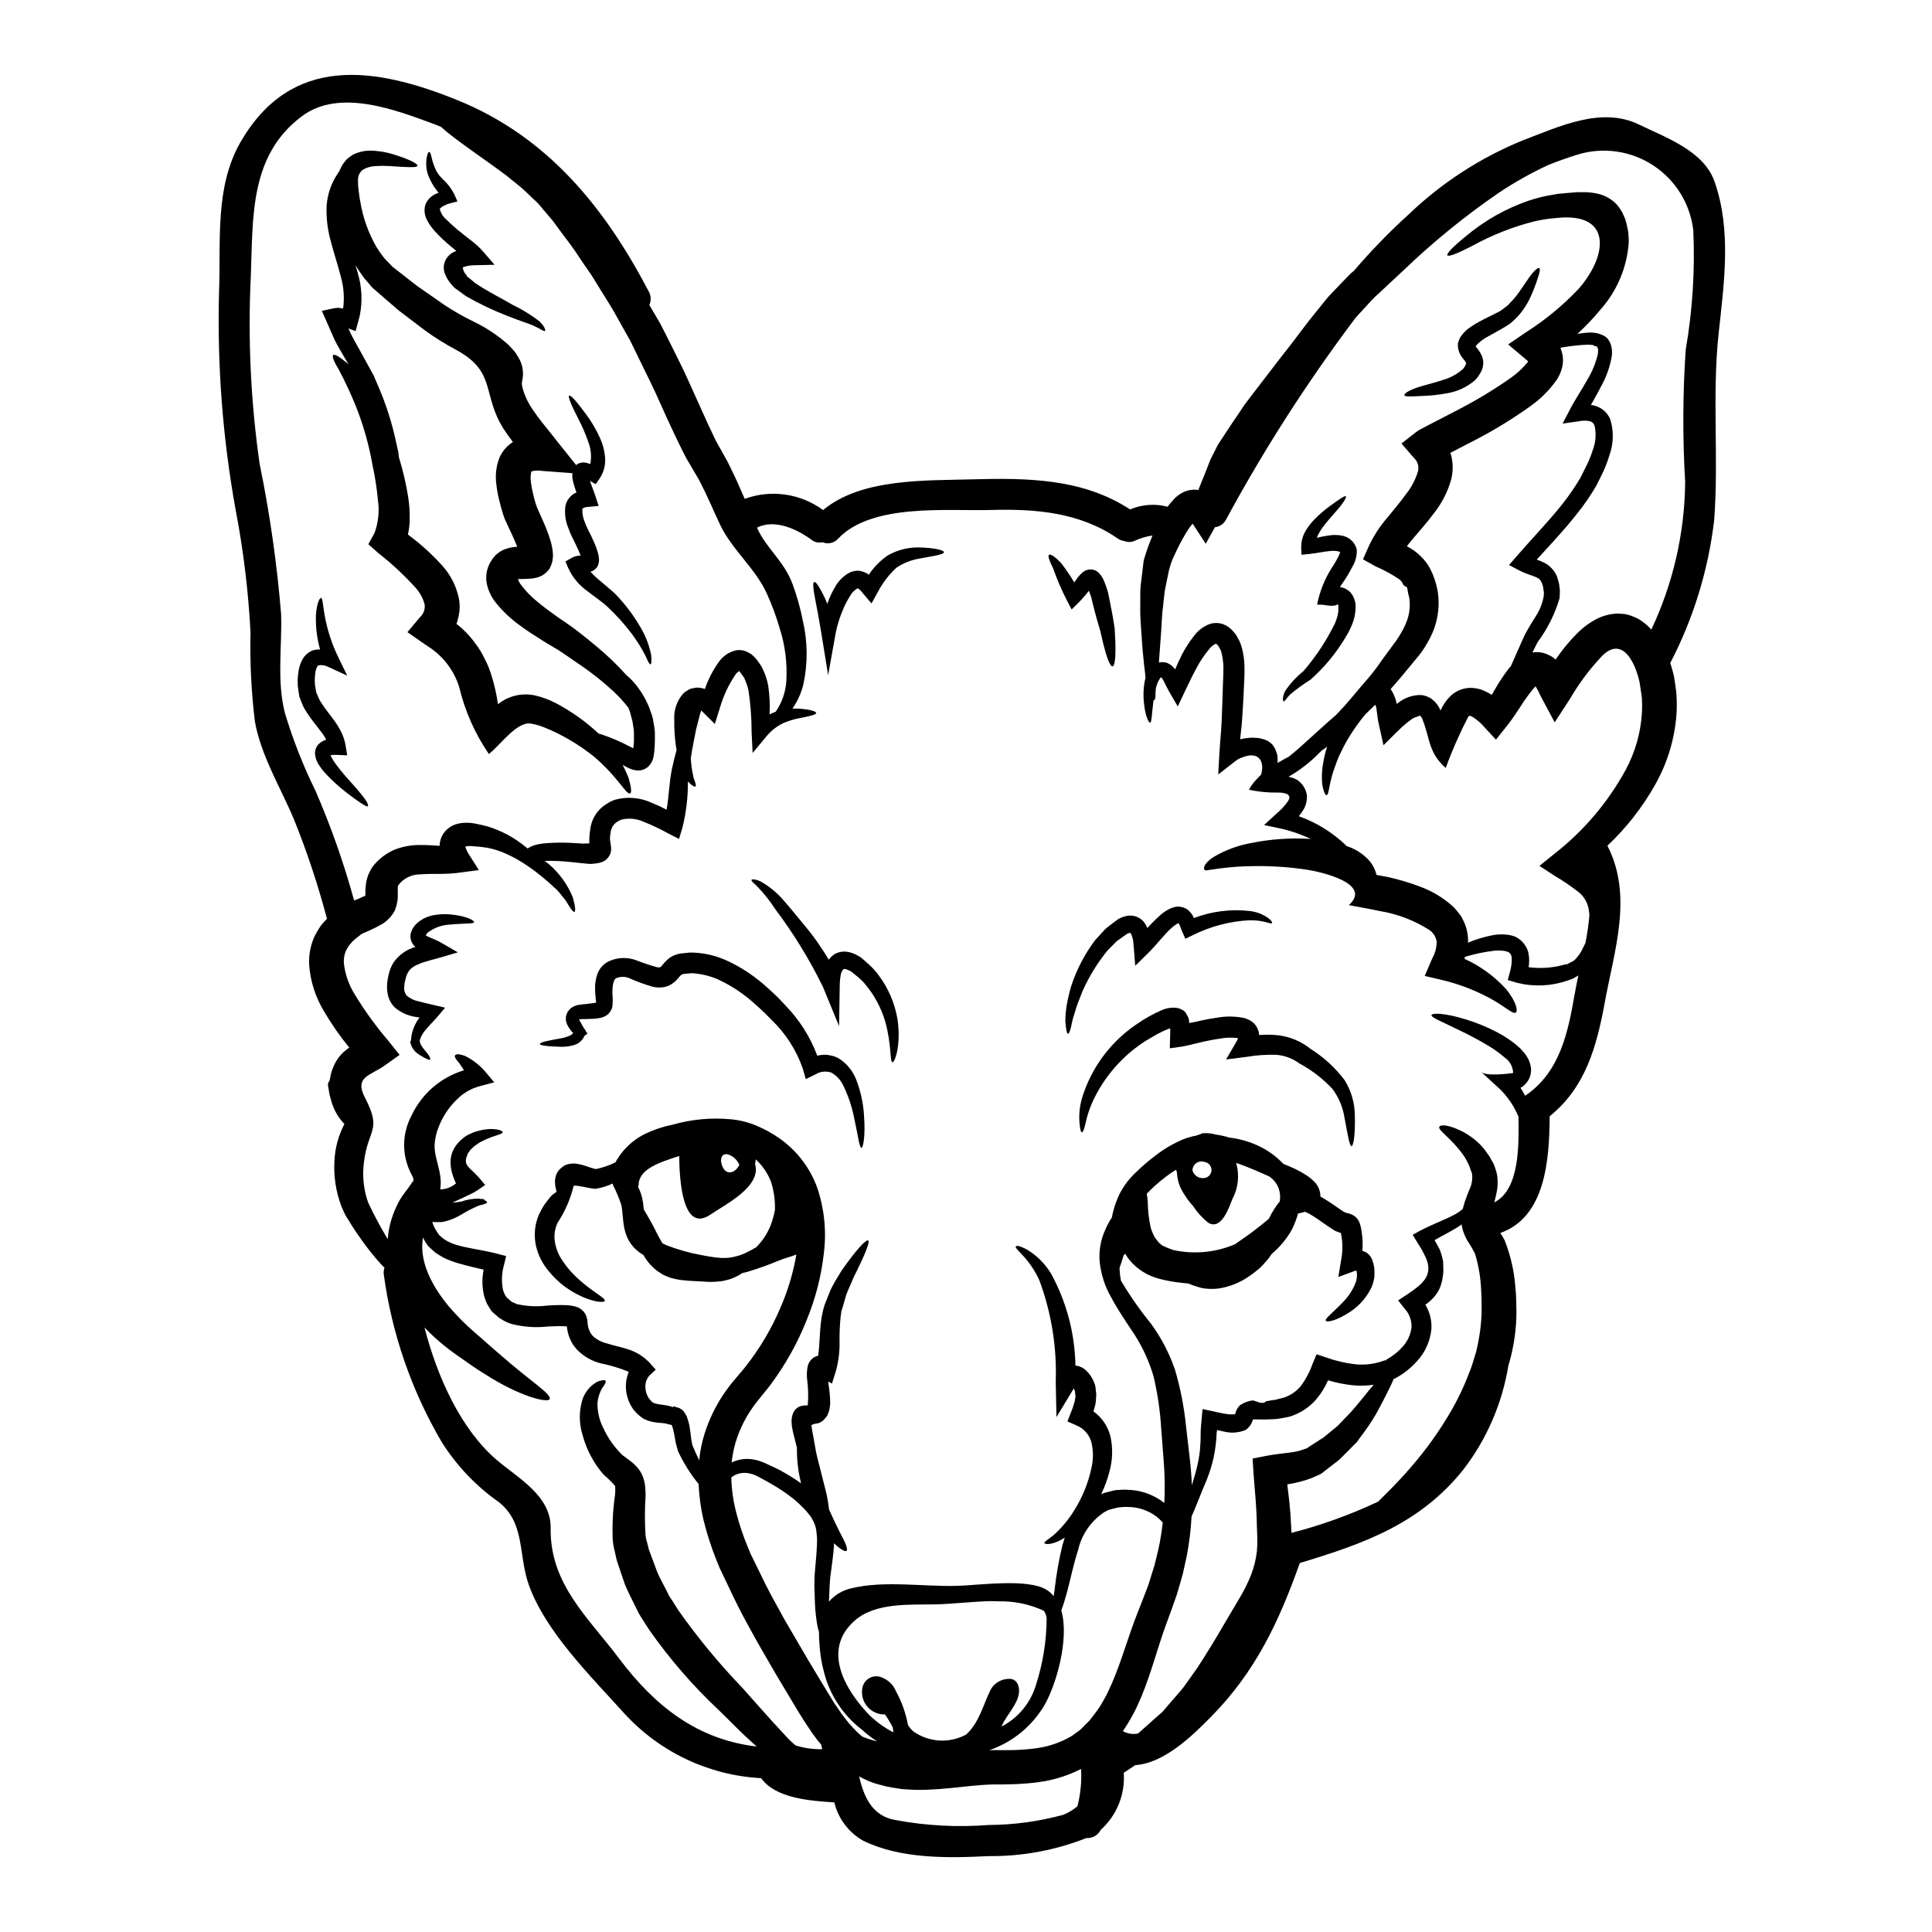 <?xml version="1.0" encoding="UTF-8"?>
<!-- Uploaded to: ICON Repo, www.svgrepo.com, Generator: ICON Repo Mixer Tools -->
<svg fill="#000000" width="800px" height="800px" version="1.1" viewBox="144 144 512 512" xmlns="http://www.w3.org/2000/svg">
 <g>
  <path d="m498.66 521.69h0.027v-0.027l0.109-0.109 0.656-0.684c0.441-0.469 0.883-0.938 1.324-1.379 1.816-1.785 3.051-3.465 4.328-4.949 1.047-1.32 2.008-2.504 2.918-3.574-1.84 0.281-3.707 0.328-5.555 0.141-2.211-0.234-4.391-0.676-6.519-1.32-0.773 1.789-1.801 3.453-3.051 4.949-1.934 2.289-4.508 3.945-7.394 4.754-0.688 0.137-1.402 0.246-2.09 0.395-0.648 0.129-1.305 0.203-1.969 0.219l-1.73 0.055-0.441 0.027c-0.191 0.016-0.383 0.016-0.574 0l-0.91-0.027h-0.715c-0.164-0.016-0.328-0.016-0.492 0-0.066-0.008-0.133-0.027-0.195-0.055l-0.395 0.164h0.004c-0.258 0.996-0.84 1.875-1.648 2.504l-0.191 0.137-0.082 0.055-0.004 0.004c-1.84 0.758-3.875 0.898-5.801 0.391-0.602-0.109-1.18-0.277-1.73-0.395l-0.004 0.004c-0.02 0.262-0.059 0.527-0.109 0.785-0.082 1.129-0.109 2.199-0.277 3.269l0.004 0.004c-0.246 2.137-0.695 4.246-1.348 6.297-0.547 1.699-1.191 3.371-1.926 5-0.605 1.539-1.18 2.945-1.676 4.18-0.496 1.234-1.016 2.422-1.43 3.383-0.184 3.5-0.605 6.981-1.266 10.422-0.328 1.512-0.684 3.078-1.016 4.644-0.414 1.574-0.906 3.148-1.348 4.723s-1.047 2.969-1.539 4.508c-0.551 1.484-1.102 3-1.652 4.512-2.113 5.746-3.711 12.18-6.43 18.832-0.789 1.703-1.375 3.297-2.394 5.059-0.781 1.438-1.633 2.832-2.555 4.18 1.219 0.684 2.641 0.91 4.012 0.629 0.098-0.074 0.188-0.156 0.273-0.246 1.297-1.125 2.641-2.336 4.043-3.602 0.688-0.602 1.402-1.207 2.117-1.844l0.164-0.191 0.496-0.574 0.961-1.129c1.32-1.539 2.754-3.106 4.07-4.754 1.152-1.621 2.363-3.297 3.574-5.031 2.363-3.629 4.809-7.59 7.285-11.879 1.262-2.117 2.531-4.262 3.82-6.465h0.004c1.215-2.012 2.266-4.117 3.148-6.297 0.777-2.008 1.297-4.106 1.539-6.242 0.098-1.031 0.145-2.07 0.137-3.106-0.055-1.262-0.082-2.504-0.137-3.711-0.051-5.004-0.574-9.445-0.879-13.832l-0.246-3.961 3.465-0.684c4.07-0.789 7.203-0.789 9.375-1.512l0.789-0.277 0.414-0.137 0.188-0.055h0.055c0.578-0.395 1.156-0.789 1.703-1.125 0.633-0.414 1.266-0.789 1.871-1.211l0.938-0.578 0.715-0.602c0.988-0.828 1.969-1.594 2.859-2.34zm-48.582-49.664c0.055 0 0.191 0.219 0.277 0.305 0.191 0.277 0.395 0.551 0.605 0.824 0.328 0.332 0.738 0.633 1.125 0.965l-0.004-0.004c0.898 0.426 1.82 0.801 2.758 1.125 5.363 1.207 10.969 0.738 16.059-1.344 0.137-0.055 0.246-0.109 0.395-0.164 0.711-0.496 1.512-1.043 2.391-1.676 0.855-0.551 1.758-1.234 2.754-2.008 0.996-0.77 2.035-1.539 3.106-2.477 0.191-0.164 0.441-0.355 0.688-0.547 0.055-0.109 0.109-0.219 0.191-0.359 0.734-1.496 1.625-2.91 2.664-4.207 0.027-0.027 0.055-0.055 0.082-0.055l0.055-0.789 0.027-0.469-0.027-0.277h0.004c-0.062-1.695-0.797-3.297-2.035-4.453-0.246-0.215-0.547-0.395-0.789-0.629-2.586-1.156-5.445-2.449-8.555-3.519l-0.246-0.082c0.914 3.188 0.559 6.606-0.988 9.539-0.883 2.113-2.832 8.301-6.324 6.375-1.586-1.242-2.957-2.738-4.066-4.422-1.309-1.43-2.418-3.031-3.301-4.754-0.613-1.328-0.961-2.758-1.027-4.215-0.055-0.246-0.164-0.465-0.219-0.711l-0.004-0.004c-1.051 0.629-2.062 1.328-3.019 2.09-1.695 1.305-3.285 2.738-4.762 4.285 0.164 0.715 0.254 1.441 0.277 2.176 0.02 2.34 0.297 4.672 0.824 6.953 0.199 0.668 0.465 1.312 0.789 1.926zm-109.98-149.96c-0.055 0-0.164-0.137-0.219-0.219l-0.004-0.004c-0.398 0.262-0.746 0.598-1.016 0.988-1.801 2.688-3.176 5.637-4.07 8.746l-1.348 4.285-3.383-3.352h0.004c-0.078-0.078-0.152-0.16-0.219-0.246-0.109 0.332-0.219 0.633-0.332 0.992-0.305 1.18-0.66 2.555-1.043 4.07-0.305 1.539-0.633 3.242-0.992 5.086-0.137 0.789-0.277 1.676-0.414 2.555 0.055 0.992 0.164 1.871 0.277 2.668 0.109 0.988 0.359 1.648 0.441 2.394 0.523 1.375 0.789 2.227 0.523 2.391-0.266 0.16-0.992-0.242-2.008-1.32v-0.004c0.043 4.144-0.445 8.273-1.457 12.293l-0.883 2.941-2.859-1.457h0.004c-2.098-1.164-4.266-2.191-6.492-3.082-1.824-0.836-3.871-1.047-5.828-0.605-0.328 0.102-0.645 0.25-0.934 0.438l-0.305 0.164 0.004 0.004c-0.984 0.637-1.621 1.691-1.734 2.859v0.109l-0.027 0.164v0.004c-0.18 0.805-0.18 1.637 0 2.441 0.055 0.277 0.109 0.605 0.164 1.102l0.004 0.004c0.027 0.336 0.02 0.676-0.027 1.016-0.059 0.543-0.258 1.066-0.582 1.508-0.277 0.445-0.652 0.824-1.098 1.105-0.305 0.176-0.629 0.32-0.965 0.438-0.438 0.133-0.887 0.227-1.344 0.273-0.328 0.055-0.66 0.09-0.992 0.109l-0.629 0.027-0.605-0.055-1.676-0.16c-1.07-0.109-2.144-0.219-3.148-0.332h-0.004c-1.926-0.195-3.863-0.285-5.801-0.273-0.246 0-0.496 0.027-0.742 0.027 0.395 0.305 0.789 0.578 1.156 0.879v-0.004c2.758 2.379 4.918 5.375 6.297 8.746 0.688 2.363 0.789 3.738 0.441 3.879-0.348 0.137-1.125-1.047-2.363-3.082-0.359-0.441-0.766-0.934-1.18-1.457-0.434-0.602-0.93-1.156-1.484-1.648-5.008-4.723-12.43-10.34-19.441-10.996-0.934-0.082-1.676-0.191-2.801-0.246v-0.004c-0.395-0.035-0.789-0.027-1.18 0.027-0.168 0.02-0.336 0.055-0.492 0.109 0.195 0.617 0.457 1.207 0.785 1.762l2.832 4.457-5.582 0.738c-3.629 0.469-7.016 0.137-9.871 0.395h0.004c-2.316-0.039-4.512 1.031-5.906 2.883-0.164 0.395-0.164 0.633-0.137 2.254v0.004c0.07 1.367-0.148 2.734-0.633 4.012l-0.105 0.305-0.055 0.164-0.055 0.082-0.414 0.684-0.191 0.246-0.359 0.496v0.004c-0.582 0.684-1.242 1.293-1.969 1.816-1.645 0.961-3.356 1.809-5.117 2.531-0.27 0.113-0.535 0.242-0.789 0.391l-0.109 0.055-0.395 0.359c-0.652 0.477-1.277 0.988-1.867 1.539-0.277 0.414-0.633 0.715-0.938 1.129-0.293 0.453-0.555 0.918-0.789 1.402-0.41 1.02-0.578 2.121-0.496 3.215 0.328 2.898 1.293 5.691 2.832 8.168 2.625 4.328 5.594 8.438 8.883 12.289l3.051 3.82-3.906 2.777c-3.848 2.754-8.168 2.969-5.277 8.551 4.672 8.961 0.684 8.168-0.305 17.461h0.004c-0.363 3.016-0.117 6.07 0.715 8.988l0.301 0.961 0.137 0.395 0.277 0.578c0.332 0.711 0.688 1.402 1.02 2.09 0.711 1.375 1.402 2.691 2.09 3.938 0.602 1.074 1.207 2.09 1.816 3.082 0.027-0.414 0.055-0.855 0.109-1.266l-0.004-0.004c0.332-2.473 1.035-4.883 2.086-7.148 0.637-1.477 1.469-2.863 2.477-4.121 0.621-0.781 1.199-1.598 1.73-2.445 0.066-0.117 0.141-0.227 0.223-0.332-0.027 0.027 0 0.082 0.027 0.137s0.055-0.027 0.082-0.191l0.082-0.441v-0.109c-0.137-0.418-0.312-0.824-0.523-1.207-2.609-4.879-2.609-10.742 0-15.621 2.719-5.793 7.769-10.152 13.898-11.996-0.414-0.688-0.789-1.152-1.102-1.703-0.988-1.129-1.512-1.871-1.262-2.254 0.246-0.387 1.098-0.395 2.559 0.109h-0.004c2.16 1.055 4.074 2.555 5.609 4.398l2.223 2.637-4.012 1.074h0.004c-2.219 0.617-4.238 1.805-5.856 3.438-2.18 2.094-3.863 4.648-4.926 7.477-0.586 1.465-0.93 3.016-1.016 4.59-0.137 3.738 2.227 7.394 1.484 11.809 1.535-0.035 3.012-0.598 4.18-1.594-2.117-4.594-2.254-8.691 1.969-12.07 0.535-0.43 1.125-0.777 1.758-1.043 0.531-0.289 1.094-0.508 1.676-0.664 4.371-1.32 7.066-0.277 6.953 0.219 0 0.633-2.527 0.789-5.801 2.559l0.004 0.004c-0.418 0.219-0.812 0.477-1.184 0.766-0.414 0.242-0.785 0.551-1.098 0.91l-0.551 0.52c-0.074 0.164-0.168 0.324-0.273 0.469-0.109 0.191-0.246 0.164-0.359 0.523l-0.332 0.961-0.082 0.219-0.027 0.332c0 0.191-0.082 0.469 0 0.605 0.027 0.375 0.172 0.73 0.414 1.016 0.469 0.742 1.758 1.676 3.082 3.191l1.594 1.898-2.008 1.375c-0.699 0.457-1.438 0.863-2.199 1.207-0.633 0.305-1.262 0.605-1.926 0.91-0.883 0.395-1.73 0.789-2.559 1.18 0.785-0.047 1.566-0.137 2.34-0.277 1.527-0.539 3.137-0.801 4.758-0.766 0.133 0.027 0.215 0.055 0.328 0.082 0.66-0.027 1.047 0.027 1.074 0.188 0.027 0.027-0.027 0.055-0.055 0.109 0.496 0.191 0.738 0.395 0.738 0.578 0 0.332-0.789 0.523-2.113 0.855-1.641 0.676-3.219 1.484-4.723 2.418-1.266 0.758-2.625 1.34-4.043 1.734-0.434 0.109-0.875 0.191-1.32 0.246h-1.484c-0.277-0.027-0.441 0-0.828-0.055h0.004c0.129 0.473 0.305 0.938 0.523 1.379 0.234 0.469 0.5 0.93 0.785 1.371 0.133 0.191 0.301 0.441 0.438 0.629 0.082 0.078 0.156 0.16 0.223 0.25l0.109 0.082c3.215 3.148 8.66 3.027 15.262 4.758l2.227 0.574-0.578 2.422c-0.613 2.129-0.699 4.375-0.25 6.547 0.125 0.465 0.301 0.918 0.523 1.344l0.395 0.578 0.082 0.105 0.188 0.164 0.789 0.688 0.414 0.359 0.277 0.082c0.438 0.109 0.574 0.395 1.207 0.492v0.004c2.527 0.543 5.129 0.664 7.699 0.359 1.551-0.129 3.113-0.176 4.672-0.137 1.02 0.004 2.035 0.137 3.023 0.391 1.055 0.305 1.957 0.992 2.527 1.926 0.355 0.684 0.559 1.434 0.605 2.199 0.02 0.727 0.168 1.445 0.441 2.117 0.055 0.164 0.117 0.32 0.195 0.469l0.109 0.188v0.004c0.203 0.352 0.449 0.676 0.738 0.965 1.051 0.93 2.316 1.582 3.684 1.895 1.594 0.523 3.438 0.879 5.414 1.512h0.004c2.195 0.656 4.184 1.867 5.773 3.519l1.703 1.898-1.816 1.758h0.004c-0.699 0.895-1.023 2.023-0.906 3.148 0.043 0.637 0.191 1.258 0.441 1.844 0.113 0.262 0.246 0.52 0.395 0.766l0.688 0.828c0.469 0.574 1.289 0.789 3.215 1.016l1.457 0.246 0.789 0.246 0.359 0.109 0.082-0.246c0.414 0.082 0.711 0.305 1.348 0.395h-0.004c0.461 0.191 0.883 0.473 1.238 0.824 0.113 0.098 0.207 0.219 0.273 0.359l0.109 0.164 0.395 0.633 0.109 0.191c0.316 0.805 0.562 1.633 0.746 2.473 0.105 0.688 0.215 1.375 0.301 2.035 0.082 0.66 0.164 1.207 0.219 1.785 0.109 0.496 0.191 0.965 0.277 1.43 0.578 1.434 1.207 2.777 1.816 4.043h-0.004c0.223-2.406 0.703-4.781 1.43-7.086 1.133-3.574 2.75-6.981 4.812-10.117 0.98-1.484 2.055-2.906 3.215-4.258l1.621-1.926c0.496-0.551 0.965-1.129 1.402-1.703 3.617-4.629 6.621-9.703 8.938-15.098 2.027-4.586 3.481-9.406 4.332-14.348-1.758 0.684-3.242 1.016-4.328 1.484l-0.004-0.004c-2.828 1.188-5.719 2.227-8.66 3.109-0.496 0.137-0.961 0.246-1.43 0.359-0.277 0.191-0.551 0.395-0.883 0.578l0.004-0.004c-0.664 0.359-1.352 0.672-2.059 0.934-0.793 0.254-1.602 0.457-2.422 0.605-0.855 0.082-1.871 0.191-2.695 0.191-0.828 0-1.457-0.027-2.445-0.109-1.488-0.109-3.191-0.109-5.144-0.332v0.004c-1.062-0.121-2.113-0.324-3.148-0.605-0.57-0.188-1.129-0.406-1.676-0.66-0.305-0.133-0.598-0.289-0.883-0.469l-0.395-0.277-0.219-0.137v0.004c-1.719-1.16-3.133-2.715-4.125-4.535-0.406-0.242-0.801-0.504-1.18-0.789-1.082-0.797-1.988-1.805-2.668-2.965-0.246-0.457-0.469-0.926-0.664-1.406-0.246-0.641-0.438-1.297-0.574-1.969-0.441-2.305-0.441-4.367-0.742-6.019-0.613-1.859-1.367-3.668-2.254-5.414-0.027-0.137-0.055-0.277-0.082-0.395h-0.004c-1.312 0.633-2.707 1.078-4.148 1.32l-0.125 0.078h-0.164c-2.062-0.082-3.938-0.855-5.883-0.828h-0.004c-0.848 3.492-2.289 6.812-4.262 9.816-0.77 1.605-1.02 3.414-0.711 5.168 0.289 1.738 0.961 3.394 1.969 4.844 0.914 1.395 1.969 2.691 3.148 3.875 4.484 4.426 8.383 5.992 8.086 6.844-0.137 0.605-4.758 0.395-10.672-3.848-1.598-1.211-3.035-2.617-4.289-4.18-1.574-1.879-2.688-4.102-3.246-6.488-0.648-2.824-0.375-5.785 0.789-8.441 0.359-0.684 0.715-1.402 1.125-2.09 0.344-0.547 0.719-1.074 1.129-1.574l0.574-0.738v-0.004c0.402-0.488 0.875-0.918 1.406-1.266 0.109-0.082 0.277-0.164 0.395-0.242-0.051-0.305-0.133-0.789-0.301-1.434-0.066-0.402-0.102-0.805-0.109-1.211-0.008-0.547 0.066-1.094 0.219-1.621 0.195-0.594 0.5-1.145 0.906-1.621 0.391-0.387 0.812-0.734 1.262-1.047l0.082-0.082 0.082-0.027h0.004c1.094-0.484 2.312-0.621 3.488-0.395 0.75 0.125 1.488 0.316 2.203 0.574 0.836 0.309 1.691 0.574 2.559 0.789 1.82-0.359 3.586-0.961 5.25-1.789l0.082-0.191 0.305-0.551 0.246-0.332c0.293-0.5 0.625-0.977 0.988-1.43 1.672-2.125 3.797-3.848 6.223-5.043 2.309-1.109 4.746-1.926 7.258-2.422 4.945-1.418 10.109-1.914 15.234-1.457 2.383 0.191 4.719 0.758 6.926 1.676 2.242 0.938 4.371 2.117 6.352 3.519 4.496 3.211 7.918 7.707 9.812 12.895 1.898 5.574 2.508 11.508 1.789 17.352-0.68 6.113-2.215 12.102-4.562 17.785-2.43 6.106-5.644 11.863-9.57 17.129-0.523 0.688-1.047 1.375-1.621 2.035l-1.457 1.816c-0.941 1.148-1.812 2.348-2.613 3.602-1.566 2.488-2.789 5.18-3.629 8-0.484 1.691-0.812 3.422-0.992 5.168 1.809-0.891 3.856-1.164 5.832-0.785 0.641 0.094 1.266 0.258 1.867 0.496 0.582 0.203 1.152 0.441 1.707 0.715 1.02 0.438 2.117 0.988 3.246 1.539 1.984 1.066 3.902 2.25 5.746 3.543-0.777-3.074-1.148-6.234-1.102-9.402-0.219-0.934-0.469-1.871-0.711-2.828v-0.004c-0.25-0.914-0.453-1.84-0.609-2.777-0.066-0.559-0.102-1.117-0.109-1.676 0.191-2.695 1.574-4.125 4.289-3.938 0.199-2.231 0.152-4.473-0.137-6.691-0.164-1.246-0.117-2.508 0.137-3.738 0.176-0.711 0.547-1.359 1.074-1.871 0.457-0.449 1.043-0.746 1.676-0.852 0.551-3.492 0.332-7.562 1.152-11.355 0.164-0.684 0.246-1.043 0.496-1.926l0.578-1.484c0.395-0.961 0.742-1.871 1.098-2.754 0.883-1.816 1.969-3.523 2.863-5.008 3.848-5.512 6.488-8.355 7.086-8.055 0.598 0.305-1.02 4.148-3.906 9.867-0.551 1.434-1.289 2.863-1.926 4.594-0.277 0.906-0.551 1.871-0.824 2.887-0.164 0.496-0.305 0.992-0.469 1.484h0.004c-0.031 0.426-0.086 0.848-0.168 1.266-0.223 2.176-0.324 4.359-0.301 6.543 0.074 2.75-0.266 5.492-1.016 8.141l-0.992 3.148-0.961-0.547c0.027 0.242 0.027 0.52 0.055 0.824v-0.004c0.273 1.609 0.418 3.234 0.438 4.867-0.012 0.582-0.086 1.164-0.219 1.734-0.055 0.344-0.156 0.676-0.301 0.988l-0.219 0.523-0.137 0.277-0.082 0.078-0.109 0.137-0.219 0.277h-0.008c-0.141 0.184-0.297 0.359-0.465 0.523-0.449 0.438-1.012 0.742-1.625 0.879-0.16 0.039-0.328 0.066-0.496 0.078l-0.105 0.027c-0.414 0-0.742 0.277-0.992 0.332 0.062 0.684 0.164 1.363 0.305 2.035l0.055 0.219c0.277 1.676 0.578 3.269 0.852 4.781 0.273 1.512 0.742 2.973 1.047 4.328 0.656 2.754 1.402 5.332 1.844 7.394 0.277 1.43 0.469 2.641 0.578 3.656 0.988 2.227 1.949 4.207 2.754 5.828 1.484 2.777 2.363 4.648 1.871 5.086-0.359 0.332-1.648-0.395-3.324-2.008v0.395c-0.137 2.777-0.578 5.305-0.855 7.617-0.191 1.152-0.219 2.227-0.305 3.269-0.055 1.156-0.105 2.254-0.133 3.328-0.027 0.301-0.027 0.574-0.055 0.879l-0.004 0.008c1.539-1.785 3.609-3.027 5.906-3.543 8.691-2.144 19.246-0.395 28.152-0.66 5.773-0.164 18.5-2.008 23.539 0.992 0.75 0.457 1.418 1.043 1.969 1.73 0.082-0.523 0.164-1.074 0.246-1.676 0.441-3.953 1.133-7.875 2.062-11.742 0.191-0.688 0.414-1.402 0.633-2.09-0.605 0.395-1.238 0.742-1.895 1.047-2.117 0.906-3.438 0.711-3.492 0.395-0.082-0.395 0.961-0.852 2.445-2.113 2.09-1.867 3.894-4.023 5.363-6.41 2.234-3.512 3.816-7.394 4.672-11.465 0.504-2.203 0.492-4.492-0.027-6.691-0.543-2.027-1.996-3.684-3.938-4.484l-2.422-1.07 0.965-2.477h0.004c0.355-0.859 0.656-1.738 0.902-2.637 0.094-0.305 0.148-0.617 0.168-0.934 0.023-0.145 0.059-0.281 0.109-0.414l-0.082-0.789-0.082-0.742-0.055-0.137-0.109-0.359c-0.051-0.082-0.078-0.164-0.133-0.246l-4.594 7.59-0.191-9.375-0.004-0.004c0.328-9.152-1.145-18.277-4.332-26.859-1.078-2.375-2.523-4.566-4.285-6.492-1.324-1.402-2.172-2.195-1.969-2.5 0.203-0.305 1.289-0.082 3.078 0.906 2.586 1.574 4.746 3.754 6.297 6.356 4.082 7.469 6.289 15.82 6.434 24.332 0.316 0.008 0.633 0.062 0.938 0.164 0.707 0.23 1.355 0.613 1.895 1.125 0.785 0.742 1.422 1.633 1.871 2.613l0.305 0.711 0.137 0.359 0.055 0.191 0.105 0.496c0 0.109 0.137 1.18 0.137 1.18l0.082 0.828-0.082 1.18v0.004c-0.016 0.734-0.133 1.469-0.352 2.172-0.09 0.371-0.203 0.738-0.332 1.098 0.816 0.586 1.555 1.27 2.199 2.035 1.148 1.402 1.957 3.047 2.363 4.812 0.629 3.016 0.523 6.137-0.305 9.102-0.531 2.078-1.273 4.098-2.207 6.031 0.293-0.168 0.609-0.301 0.934-0.395l1.816-0.469 0.469-0.109 0.219-0.055 0.305-0.055h-0.004c0.066-0.008 0.129-0.016 0.195-0.031l1.043-0.055c0.684-0.078 1.375-0.086 2.062-0.027 2.648 0.062 5.246 0.77 7.559 2.062 0.758 0.414 1.473 0.891 2.144 1.43 0.082-1.348 0.109-2.691 0.109-4.043 0.027-2.664-0.137-5.305-0.332-7.871-0.219-2.668-0.414-5.281-0.605-7.836h0.004c-0.273-4.66-0.957-9.289-2.035-13.832-1.141-3.883-2.824-7.586-5.004-10.996-2.227-3.352-4.402-6.516-6.133-9.762-1.746-2.984-2.82-6.316-3.148-9.758-0.211-2.789 0.281-5.59 1.43-8.141 0.492-1.191 1.098-2.336 1.812-3.406 0.316-1.762 0.832-3.477 1.539-5.117 0.027-0.082 0.055-0.137 0.082-0.219 0.262-0.605 0.566-1.211 0.91-1.816 0.035-0.043 0.062-0.09 0.086-0.137 0.926-1.617 2.086-3.09 3.434-4.375 1.746-1.73 3.609-3.34 5.582-4.809 2.199-1.711 4.609-3.125 7.176-4.207 0.711-0.305 1.445-0.547 2.199-0.719 0.43-0.137 0.871-0.234 1.32-0.297l0.938-0.332c0.328-0.027 0.602-0.332 0.961-0.332h1.207c0.762 0.066 1.516 0.195 2.254 0.395 1.184 0.168 2.352 0.434 3.492 0.789 2.945 0.34 5.805 1.207 8.441 2.559 2.176 1.129 4.148 2.617 5.828 4.398 1.016 0.395 2.09 0.852 3.215 1.375h0.004c1.105 0.543 2.176 1.16 3.203 1.84 0.609 0.426 1.18 0.902 1.703 1.43 0.383 0.352 0.707 0.758 0.965 1.207 0.301 0.543 0.512 1.125 0.629 1.734l0.082 0.469v0.578c0.277 0.164 0.551 0.305 0.789 0.469 1.969 1.125 3.879 2.609 5.387 3.574 0.266 0.141 0.543 0.25 0.828 0.328 0.746 0.137 1.457 0.426 2.086 0.852 0.582 0.434 1.031 1.023 1.297 1.703 0.137 0.367 0.246 0.746 0.328 1.129 0.113 0.473 0.195 0.949 0.246 1.43 0.27 1.625 0.324 3.281 0.164 4.922 1.094 0.281 2 1.039 2.477 2.062 0.172 0.297 0.293 0.625 0.355 0.965 0.094 0.254 0.16 0.516 0.195 0.785l0.137 0.715 0.027 0.395v0.137l0.027 0.305v0.578l-0.012 0.844c-0.047 0.523-0.148 1.039-0.301 1.543-0.117 0.441-0.262 0.871-0.441 1.289-1.23 2.602-3.133 4.82-5.512 6.434-3.766 2.531-6.402 2.973-6.625 2.477-0.305-0.551 1.758-2.008 4.535-4.922 1.555-1.559 2.746-3.438 3.492-5.512 0.145-0.488 0.219-1 0.219-1.512l0.027-0.305-0.082-0.578-0.027-0.305-0.109-0.082-0.027-0.137c-0.027 0.027-0.055 0.027-0.082 0.055-0.137 0.055-0.219 0.082-0.301 0.109l-4.328 1.594 0.738-4.508v0.004c0.406-2.066 0.445-4.188 0.109-6.269l-0.055-0.219c-0.023-0.223-0.062-0.441-0.109-0.656-0.051-0.023-0.105-0.043-0.16-0.059-0.293-0.082-0.578-0.184-0.855-0.301l-0.332-0.137-0.359-0.164-0.082-0.055-0.188-0.137c-2.281-1.402-3.766-2.664-5.477-3.684l0.004-0.004c-0.648-0.434-1.34-0.801-2.059-1.098-0.129 0.047-0.262 0.086-0.395 0.109-0.469 0.137-0.965 0.246-1.457 0.355-0.391 1.406-0.906 2.777-1.543 4.098-1.379 2.5-3.203 4.731-5.387 6.57-0.305 0.395-0.547 0.766-0.852 1.18v0.004c-0.352 0.457-0.73 0.898-1.129 1.316-0.188 0.25-0.398 0.48-0.633 0.688l-0.496 0.496-0.082 0.109v0.004c-0.086 0.059-0.168 0.121-0.246 0.191-0.926 0.793-1.898 1.523-2.914 2.195-2.348 1.574-5.012 2.609-7.809 3.027-1.531 0.191-3.082 0.137-4.594-0.164-0.738-0.219-1.457-0.441-2.195-0.688l-1.238-0.496c-0.137 0-0.305-0.027-0.465-0.027-0.789-0.078-1.625-0.16-2.422-0.273-1.547-0.199-3.082-0.492-4.594-0.883-3.176-0.766-6.019-2.543-8.109-5.059-0.402-0.508-0.762-1.051-1.074-1.621-0.047 0.055-0.102 0.102-0.164 0.141l-0.219 0.191c-0.027 0.027-0.027 0.055-0.051 0.078-0.246 0.789-0.496 1.598-0.742 2.363h-0.004c-0.129 0.312-0.242 0.633-0.332 0.961-0.012 0.176-0.012 0.348 0 0.52 0.059 0.961 0.18 1.918 0.359 2.863 2.359 3.973 5.004 7.769 7.918 11.355 2.746 3.738 4.902 7.875 6.406 12.262 1.434 4.856 2.41 9.836 2.914 14.875 0.301 2.531 0.602 5.117 0.906 7.781 0.305 2.664 0.551 5.277 0.66 8.031 0.027-0.109 0.027-0.191 0.055-0.305 0.52-1.676 1.016-3.297 1.402-5.059 0.441-1.852 0.703-3.738 0.789-5.637 0.082-1.02 0.055-2.144 0.082-3.273 0.027-1.129 0.188-2.527 0.301-3.82l0.191-2.168 2.477 0.52c1.43 0.305 2.664 0.633 3.906 0.789l-0.004-0.008c0.746 0.129 1.508 0.145 2.258 0.059 0-0.027 0-0.027 0.027-0.082v-0.004c0.094-0.453 0.262-0.887 0.492-1.289 0.219-0.414 0.52-0.777 0.879-1.074l0.164-0.109 0.395-0.219 0.105-0.055 0.164-0.082 0.789-0.355 0.004-0.004c0.477-0.148 0.961-0.266 1.453-0.355 0.551-0.109 0.855 0.277 1.18 0.246l0.961 0.355h1.098l0.441-0.395 1.73-0.305h0.004c0.523-0.023 1.043-0.125 1.539-0.301l1.379-0.332h-0.004c1.82-0.582 3.434-1.676 4.644-3.148 1.324-1.805 2.371-3.793 3.109-5.902l1.043-2.477 2.477 0.828v-0.004c2.484 0.906 5.07 1.516 7.695 1.816 2.387 0.25 4.801-0.004 7.086-0.746l0.852-0.305 0.414 0.055c0-0.027-0.082-0.105-0.082-0.105l-0.055-0.055 0.219-0.137 0.879-0.523 0.633-0.441-0.004 0.004c0.934-0.641 1.781-1.387 2.531-2.231 1.375-1.43 2.254-3.262 2.508-5.227 0.09-1.816-0.543-3.594-1.758-4.945l-1.785-2.254 2.281-1.512c3.961-2.668 7.422-5.086 4.836-10.258-0.301-0.602-0.574-1.207-0.934-1.816-0.359-0.605-0.789-1.234-1.152-1.844l-1.18-1.969 1.816-0.988c3.519-1.871 6.82-3.023 9.238-4.328h-0.004c0.801-0.422 1.551-0.941 2.227-1.539 0.164-0.688 0.332-1.18 0.496-1.785 0.219-0.688 0.469-1.262 0.684-1.898 0.219-0.523 0.414-1.043 0.633-1.574h0.004c0.59-1.281 0.809-2.699 0.633-4.098-0.164-0.496-0.359-0.961-0.523-1.43l-0.109-0.332v0.004c0-0.031-0.008-0.059-0.027-0.082l-0.055-0.137-0.219-0.496-0.004-0.004c-0.309-0.676-0.656-1.332-1.043-1.965-3.41-4.981-7.148-7.016-6.691-7.973 0.246-0.414 1.266-0.578 3.246 0.055l0.004-0.004c2.797 0.918 5.348 2.469 7.449 4.535 0.738 0.758 1.41 1.578 2.008 2.449l0.492 0.715 0.137 0.164 0.137 0.273 0.164 0.305 0.742 1.324 0.004-0.004c0.297 0.707 0.543 1.43 0.742 2.168 0.203 0.746 0.316 1.512 0.328 2.285 0.035 0.762-0.004 1.527-0.109 2.281-0.109 0.742-0.277 1.375-0.414 2.062-0.137 0.496-0.246 0.961-0.355 1.43 6.871-3.465 6.488-15.695 6.402-22.738-0.109-0.277-0.246-0.547-0.395-0.852h0.004c-1.129-2.422-2.684-4.617-4.59-6.488l-4.898-4.481c1.297 1.18 6.988 0.492 8.469 0.277-0.051-1.629-0.863-3.137-2.199-4.07-1.277-1.098-2.637-2.09-4.07-2.973-2.551-1.543-5.176-2.957-7.871-4.231-4.617-2.281-7.586-3.441-7.504-4.043 0.105-0.66 3.543-0.578 8.688 0.988 3.043 0.895 5.992 2.094 8.797 3.574 1.734 0.906 3.375 1.984 4.894 3.219l1.211 1.07 1.152 1.32c0.93 1.168 1.504 2.582 1.652 4.066 0.016 0.332-0.004 0.664-0.059 0.992-0.062 0.586-0.227 1.152-0.492 1.68-0.43 0.828-1.051 1.543-1.812 2.09-0.137 0.082-0.305 0.16-0.441 0.242 0.469 0.715 0.879 1.406 1.262 2.117 0.082-0.055 0.137-0.137 0.219-0.191 8.961-6.156 11.137-16.66 12.867-26.695 0.277-1.621 0.633-3.297 0.992-5.008h0.004c-0.023 0.004-0.043 0.016-0.055 0.031-0.395 0.219-0.789 0.441-1.156 0.688l-0.164 0.082-0.332 0.137-0.078 0.027-0.359 0.137-0.715 0.246-0.004 0.004c-4.262 1.484-8.867 1.703-13.25 0.629l-0.602-0.164-2.008-0.602 0.602-2.199c0.551-2.062 0.688-4.328 0.027-4.781-0.332-0.742-2.418-0.965-4.203-0.789-2.629 0.312-5.223 0.855-7.754 1.621-0.055 0.164-0.082 0.359-0.137 0.523h-0.004c4.121 1.863 7.824 4.543 10.887 7.871 2.887 3.41 3.324 6.047 2.719 6.375-0.738 0.441-2.391-1.152-5.582-3.078l0.004 0.004c-4.492-2.602-9.348-4.508-14.406-5.664l-4.152-0.965 2.008-4.672c0.754-1.344 1.152-2.859 1.156-4.402-0.184-1.289-0.914-2.438-2.008-3.148-3.969-2.527-8.414-4.223-13.059-4.977-2.695-0.578-5.582-1.074-8.195-1.574 6.297-5.715-7.34-8.797-11.02-9.371-4.668-0.707-9.383-1.031-14.105-0.965-3.16 0.012-6.312 0.234-9.445 0.664-1.098 0.137-1.844 0.305-2.422 0.332-0.629 0.16-1.07 0.215-1.262 0-0.191-0.215-0.191-0.66 0.109-1.297 0.625-0.867 1.422-1.598 2.34-2.144 3.078-1.82 6.457-3.066 9.977-3.684 5.164-1.051 10.441-1.41 15.699-1.074-2.531-1.223-5.199-2.144-7.945-2.754l-4.402-0.934 3.301-3.023h0.004c1.117-0.934 2.113-2.008 2.969-3.191 0.262-0.352 0.422-0.77 0.469-1.207-0.109-0.289-0.289-0.547-0.523-0.746-0.812-0.328-1.688-0.477-2.559-0.434-2.578 0.047-5.148-0.203-7.668-0.746 0.559-1.051 1.27-2.016 2.113-2.856 0.348-0.398 0.715-0.773 1.102-1.133 1.07-3.738-0.789-6.32-5.031-4.562v0.004c-0.645 0.211-1.25 0.539-1.785 0.961l-4.539 3.543 0.305-5.512c0.191-3.465 0.629-7.086 0.684-11.02 0.055-1.969 0.191-3.938 0.219-5.969s0.191-4.07 0.164-5.992h0.004c-0.035-1.129-0.176-2.254-0.414-3.356-0.062-0.168-0.105-0.344-0.133-0.52l-0.027-0.277-0.23-0.441-0.469-0.855-0.043-0.062c-0.027-0.027-0.191-0.273-0.191-0.273-0.148-0.141-0.305-0.273-0.469-0.395-0.027 0.027-0.027 0.027-0.055 0.027-0.695 0.328-1.297 0.816-1.762 1.43-1.391 1.676-2.586 3.5-3.574 5.445-1.043 1.926-1.926 3.848-2.859 5.773l-1.871 3.961-2.117-3.629c-1.02-1.73-1.539-3.215-2.117-3.906h0.004c-0.051-0.062-0.098-0.125-0.137-0.191-0.109 0-0.219 0.164-0.332 0.277v-0.004c-0.523 0.793-0.898 1.68-1.098 2.609-0.086 0.637-0.125 1.281-0.109 1.926-0.027 0.742-0.137 1.18-0.359 1.238-0.055 0-0.109-0.055-0.137-0.055-0.523 3.766-0.469 5.883-0.906 6.023-0.438 0.137-1.461-2.062-1.73-6.051-0.078-1.125-0.059-2.258 0.055-3.379 0.074-0.84 0.219-1.668 0.438-2.477-0.109-1.043-0.219-2.172-0.395-3.438-0.191-2.035-0.441-4.328-0.605-6.953-0.164-2.625-0.469-5.512-0.395-8.746 0.027-1.621-0.055-3.297 0.082-5.059 0.219-1.785 0.441-3.602 0.66-5.512l0.082-0.715 0.055-0.355v-0.109h0.004c0.031-0.098 0.059-0.199 0.082-0.305l0.027-0.164 0.465-1.512c0.305-0.938 0.633-1.871 0.992-2.805 0.246-0.656 0.523-1.32 0.789-2.008h-0.004c-1.742 0.254-3.441 0.773-5.027 1.539-0.801 0.273-1.672 0.246-2.449-0.078-0.637-0.078-1.242-0.312-1.762-0.691-10.004-6.898-21.719-7.871-33.516-7.535-11.738 0.332-31.59-1.844-40.539 7.59-1.031 1.184-2.707 1.57-4.152 0.961-1.02 0.238-2.094-0.004-2.914-0.656-4.098-3-9.871-5.512-14.461-3.219 2.527 5.637 7.203 8.828 9.445 14.984h0.004c1.18 3.211 2.102 6.512 2.754 9.871 1.273 5.551 1.293 11.32 0.055 16.883-0.57 2.223-1.539 4.328-2.856 6.215 0.629 0 1.262 0 1.816 0.027 2.941 0.215 4.481 0.711 4.481 1.152 0 0.441-1.648 0.824-4.328 1.348l-0.008-0.004c-1.543 0.285-3.047 0.746-4.481 1.375-1.73 0.852-3.25 2.074-4.457 3.578l-3.574 4.285-0.273-5.773h0.004c-0.004-3.684-0.289-7.359-0.855-10.996-0.195-0.809-0.457-1.598-0.789-2.363l-0.188-0.469c-0.051-0.207-0.156-0.395-0.301-0.551zm258.28-129.94c4.512 12.922 2.531 26.766 1.102 40.027-1.82 16.66 0.051 33.129-1.211 49.762l-0.004 0.004c-1.559 13.195-5.5 25.996-11.629 37.785 0.359 1.098 0.688 2.227 0.965 3.41 0.191 1.074 0.277 1.816 0.395 2.586 0.117 0.77 0.219 1.457 0.277 2.363l-0.004-0.004c0.137 1.824 0.137 3.652 0 5.473-0.516 6.551-2.481 12.91-5.746 18.613-3.352 5.926-7.582 11.309-12.539 15.973 6.82 13.336 1.844 27.602-0.711 41.602-2.172 11.848-5.195 22.543-14.598 30.102-0.055 11.809-1.211 26.766-13.086 30.934 0.395 0.602 0.789 1.207 1.125 1.871l0.082 0.137 0.055 0.191h-0.004c1.527 3.926 2.457 8.059 2.754 12.262 0.242 2.199 0.215 3.988 0.273 6.43 0 2.152-0.145 4.305-0.438 6.434-0.348 2.656-0.918 5.277-1.703 7.84-1.637 10.027-5.738 19.496-11.934 27.551-11.492 14.379-26.422 19.656-43.332 24.746-5.512 15.504-11.711 28.758-23.422 40.637-5.059 5.168-12.48 12.398-20.18 12.922-0.91 0.602-1.816 1.234-2.641 1.758-0.137 0.109-0.277 0.164-0.414 0.277v-0.004c0.41 5.727-1.852 11.32-6.129 15.148-0.055 0.082-0.082 0.191-0.137 0.277l-0.004-0.004c-0.766 1.254-2.164 1.973-3.629 1.871-8.242 3.254-17.035 4.879-25.898 4.785-10.805 0.547-23.344 0.789-33.293-4.098-3.836-2.18-6.594-5.856-7.617-10.145h-0.133c-6.188-0.395-15.453-1.043-19.246-6.402v-0.004c-13.887-0.742-26.918-6.914-36.293-17.184-8.637-9.598-20.953-21.691-25.324-34.148-2.801-7.996-0.879-16.137-7.832-21.773-6.09-4.269-11.27-9.707-15.23-16-7.996-13.637-13.207-28.723-15.336-44.383-0.082-0.602-0.016-1.215 0.191-1.789-0.277-0.277-0.551-0.523-0.828-0.828l0.004 0.004c-1.895-2.078-3.656-4.269-5.269-6.57-0.906-1.238-1.785-2.559-2.664-3.938-0.441-0.715-0.855-1.43-1.324-2.144l-0.301-0.523c-0.191-0.359-0.246-0.492-0.359-0.738l-0.633-1.406c-1.488-3.879-2.137-8.031-1.895-12.176 0.16-3.41 1.062-6.738 2.641-9.762-0.766-0.805-1.438-1.688-2.008-2.637-0.699-1.207-1.227-2.504-1.574-3.852-0.246-0.781-0.43-1.582-0.551-2.394-0.055-0.715-0.219-1.043-0.219-1.594l-0.004-0.188 0.219-0.551 0.109-0.055 0.055-0.137 0.137-0.492 0.191-1.02h0.008c0.141-0.742 0.371-1.461 0.684-2.144 0.609-1.555 1.57-2.949 2.805-4.066 0.523-0.441 0.988-0.789 1.43-1.129v-0.004c-2.477-3.027-4.715-6.242-6.691-9.621-2.273-3.754-3.625-7.992-3.934-12.371-0.113-2.457 0.328-4.91 1.289-7.176 0.527-1.094 1.133-2.144 1.816-3.148 0.504-0.637 1.043-1.242 1.621-1.816-2.352-8.926-5.262-17.695-8.715-26.254-3.492-8.387-8.797-16.965-10.391-26.062v-0.004c-0.949-7.832-1.336-15.727-1.156-23.617-0.57-10.879-1.883-21.711-3.938-32.41-3.453-19.086-4.926-38.473-4.398-57.859 0.52-13.309-1.211-27.715 5.746-39.727 13.414-23.07 35.355-19.965 57.406-11.02 23.891 9.68 39.07 28.43 50.723 50.727h0.004c0.617 1.098 0.668 2.43 0.137 3.574 0.109 0.191 0.246 0.395 0.359 0.578 0.828 1.43 1.676 2.887 2.531 4.328 0.906 1.703 1.594 3.148 2.418 4.754 1.543 3.148 3.219 6.352 4.676 9.57 1.926 4.234 3.793 8.41 5.637 12.48 0.961 1.871 1.594 3.629 2.754 5.582 0.551 0.938 1.074 1.898 1.594 2.832l0.789 1.43 0.789 1.594c1.484 3.023 2.637 5.637 3.738 8.223h-0.004c6.988-2.555 14.789-1.441 20.781 2.969 10.121-8.469 27.195-7.781 39.453-8.141 14.562-0.395 29.309-0.277 41.902 7.973h0.004c3.133-1.336 6.625-1.59 9.922-0.715 0.582-0.781 1.215-1.523 1.898-2.223 0.668-0.664 1.438-1.211 2.281-1.625 1.238-0.594 2.633-0.797 3.988-0.578 0.027-0.055 0.027-0.109 0.055-0.164 0.629-1.574 1.262-3.148 1.926-4.785 0.332-0.879 0.684-1.73 1.016-2.609 0.332-0.879 0.883-1.816 1.32-2.723l0.688-1.375 0.191-0.359 0.133-0.16v-0.082l0.164-0.242 0.395-0.578 1.539-2.34c1.043-1.574 2.062-3.148 3.148-4.699l1.594-2.394 1.785-2.363c2.422-3.148 4.867-6.348 7.367-9.598 2.227-2.801 4.371-5.586 6.434-8.355 2.008-2.723 4.398-5.512 6.543-8.223 1.18-1.289 2.449-2.582 3.656-3.848l1.816-1.871 0.004 0.004c0.449-0.488 0.938-0.938 1.461-1.348 4.508-5.269 9.34-10.25 14.477-14.91 8.77-8.406 19.055-15.078 30.305-19.656 9.598-3.629 20.785-9.055 30.824-4.152 6.961 3.387 17.148 6.957 19.953 15.098zm-7.644 44.527c1.809-10.434 2.481-21.035 2.008-31.617-0.812-7-4.676-13.281-10.559-17.164-5.879-3.883-13.176-4.965-19.93-2.961-2.723 0.852-5.391 1.785-7.973 2.828l-0.004 0.004c-4.566 2.117-8.961 4.59-13.141 7.394-8.867 6.086-17.227 12.879-24.996 20.316-2.25 2.117-4.562 4.262-6.926 6.465-0.582 0.496-1.133 1.027-1.648 1.594l-1.574 1.703c-0.883 0.988-1.785 1.969-2.695 2.941-12.801 16.98-24.305 34.895-34.414 53.602-0.59 1.098-1.68 1.832-2.918 1.969l-2.418 4.371-3.492-5.332h0.004c-0.805 0.965-1.512 2.004-2.117 3.106-0.922 1.566-1.758 3.184-2.504 4.84-0.75 1.445-1.312 2.977-1.676 4.562-0.359 1.648-0.688 3.242-0.988 4.785-0.277 1.594-0.359 3.148-0.551 4.644-0.395 2.973-0.395 5.902-0.633 8.441-0.164 2.391-0.332 4.535-0.469 6.43v0.004c0.727-0.172 1.492-0.137 2.199 0.109 0.609 0.266 1.16 0.648 1.621 1.125 0.191 0.191 0.332 0.395 0.496 0.578 0.305-0.711 0.605-1.457 0.965-2.199 1.047-2.363 2.387-4.59 3.984-6.625 1.035-1.406 2.445-2.496 4.066-3.148 1.203-0.426 2.512-0.426 3.715 0 1.023 0.402 1.934 1.055 2.641 1.898l0.441 0.52 0.109 0.137 0.055 0.055c0.027 0.027 0.188 0.305 0.188 0.305l0.137 0.219 0.469 0.852 0.246 0.441 0.277 0.66 0.441 1.375c0.387 1.547 0.598 3.129 0.629 4.723 0.055 2.25-0.082 4.426-0.191 6.375-0.055 2.062-0.219 4.043-0.328 5.996-0.109 2.363-0.359 4.672-0.633 6.953 0.773-0.199 1.566-0.332 2.363-0.391 0.586-0.059 1.172-0.059 1.758 0 0.625 0.012 1.246 0.113 1.844 0.301 0.715 0.172 1.383 0.492 1.969 0.938l0.215 0.164c0.137 0.125 0.27 0.258 0.395 0.395l0.055 0.055 0.191 0.277 0.359 0.551c0.332 0.664 0.582 1.363 0.742 2.09 0.027 0.551 0.055 1.098 0.055 1.621 0 0.055-0.027 0.109-0.027 0.164 0 0.055 0.027 0.055 0.027 0.082 0.602-0.359 1.18-0.66 1.703-0.965 0.438-0.246 0.789-0.395 1.18-0.629 0.988-0.789 1.969-1.574 2.996-2.504 3.766-3.352 7.086-6.488 9.445-8.465 0.441-0.441 0.828-0.828 1.238-1.297 2.336-2.418 4.617-5.387 7.258-8.383h0.008c1.355-1.57 2.613-3.223 3.766-4.949 1.262-1.73 2.582-3.519 3.938-5.359v-0.004c0.617-0.898 1.188-1.836 1.703-2.801 0.445-0.859 0.832-1.754 1.152-2.668 0.598-1.836 0.77-3.781 0.496-5.691-0.258-0.922-0.449-1.855-0.578-2.805l-0.395-0.191-0.574-0.441c-0.137-0.277-0.332-0.656-0.441-0.824-0.246-0.191-0.277-0.395-0.605-0.633-1.992-1.352-4.109-2.512-6.32-3.461l-3.356-1.871 1.543-3.492h-0.004c1.312-2.801 3.016-5.402 5.059-7.727 1.73-2.117 3.438-4.152 4.891-6.188h0.004c1.355-1.707 2.383-3.656 3.023-5.746 0.418-1.352 0.008-2.824-1.047-3.766l-3.269-3.766 3.711-2.914c0.273-0.215 0.559-0.418 0.852-0.605l0.441-0.246 0.789-0.395 1.375-0.742 2.668-1.375c1.73-0.91 3.492-1.816 5.25-2.723l-0.004-0.004c4.766-2.453 9.355-5.227 13.746-8.301 1.781-1.227 3.371-2.711 4.723-4.398 0.004-0.066-0.027-0.129-0.082-0.168l-5.195-4.398 4.723-3.219v0.004c5.066-3.231 9.719-7.062 13.859-11.418 7.832-8.852 9.129-20.562-5.902-18.859l-0.004 0.004c-1.895 0.141-3.781 0.426-5.637 0.852-5.824 1.465-11.434 3.684-16.688 6.598-3.906 1.969-6.133 2.887-6.465 2.418-0.277-0.395 1.379-2.195 4.812-4.977h0.004c4.973-4.203 10.691-7.438 16.852-9.539 2.172-0.719 4.394-1.254 6.652-1.594 1.234-0.277 2.227-0.246 3.41-0.395 0.578-0.027 1.156-0.082 1.73-0.137l0.441-0.027 0.219-0.027 0.395-0.027h0.961c1.48-0.055 2.957 0.086 4.402 0.41 1.922 0.438 3.672 1.434 5.027 2.863 0.379 0.438 0.719 0.906 1.02 1.402l0.465 0.738c0.082 0.172 0.156 0.348 0.223 0.523l0.395 0.883 0.082 0.219c0.027 0.055 0.164 0.465 0.164 0.465l0.027 0.137 0.164 0.605c0.164 0.789 0.395 1.621 0.492 2.422 0.098 0.801 0.109 1.676 0.137 2.527h0.004c-0.434 6.648-3.074 12.957-7.508 17.93-1.883 2.281-3.922 4.43-6.102 6.43 0.891-0.156 1.789-0.266 2.691-0.328 1.586-0.16 3.184 0.176 4.566 0.965 0.23 0.148 0.441 0.32 0.633 0.52l0.277 0.332-0.004-0.004c0.082 0.105 0.152 0.219 0.223 0.332l0.082 0.164c0.176 0.328 0.32 0.664 0.441 1.016 0.25 0.902 0.324 1.848 0.219 2.781-0.496 2.969-1.52 5.828-3.027 8.438-0.766 1.543-1.676 3.082-2.527 4.621 0.23 0.023 0.461 0.062 0.688 0.109 1.98 0.426 3.633 1.789 4.426 3.656 0.977 3.106 0.91 6.449-0.191 9.516-0.434 1.453-0.969 2.879-1.594 4.262-0.66 1.348-1.234 2.582-1.926 3.902v-0.004c-1.547 2.66-3.301 5.191-5.238 7.578-3.438 4.371-7.121 8.223-10.527 11.961 0.078 0.027 0.133 0.055 0.215 0.082 0.609 0.215 1.203 0.465 1.785 0.742 0.738 0.375 1.406 0.879 1.969 1.488 0.559 0.598 1.016 1.285 1.352 2.035 0.254 0.715 0.465 1.449 0.629 2.195l0.191 1.621c0.004 0.727-0.031 1.449-0.109 2.172-1.254 4.191-3.238 8.129-5.856 11.633-0.465 0.91-0.879 1.785-1.32 2.668 0.145-0.043 0.293-0.07 0.441-0.082 1.348-0.137 2.703 0.121 3.906 0.738 0.531 0.234 1.031 0.539 1.48 0.91l0.332 0.305v-0.004c1.84-2.746 3.969-5.289 6.348-7.586 1.242-1.152 2.617-2.152 4.098-2.973 1.824-1.004 3.859-1.57 5.941-1.648 0.578 0.027 1.18 0.055 1.758 0.109l0.219 0.027 0.109 0.027c0.027 0 0.441 0.109 0.441 0.109s0.273 0.055 0.273 0.055l0.496 0.137c0.082 0.027 0.469 0.164 0.789 0.305l0.961 0.395c0.492 0.25 0.973 0.535 1.426 0.852 0.914 0.648 1.754 1.395 2.504 2.227 5.777-12.23 8.836-25.57 8.965-39.098-0.695-11.688-0.645-23.41 0.145-35.094zm-11.605 96.297c0.07-1.246 0.07-2.496 0-3.738-0.027-0.633-0.188-1.512-0.301-2.254-0.109-0.742-0.219-1.594-0.305-2.062-1.074-5.059-4.402-12.344-9.762-7.258l0.004-0.004c-3.332 3.477-6.238 7.332-8.656 11.492l-4.098 6.297-3.711-6.93h-0.004c-0.328-0.785-0.715-1.547-1.152-2.277-0.055-0.117-0.117-0.227-0.191-0.332-0.191 0.219-0.414 0.441-0.633 0.656-1.191 1.465-2.293 3-3.301 4.594-1.129 1.703-2.227 3.438-3.684 5.25l-2.891 3.629-3.078-3.324h0.004c-0.898-1.047-1.945-1.953-3.106-2.695-0.215-0.133-0.445-0.223-0.691-0.273-0.055-0.082-0.109-0.027-0.395 0.078-2.312 4.438-4.332 9.02-6.043 13.723-4.617-4.07-4.121-7.727-6.129-12.785-0.164-0.551-0.551-0.855-0.277-0.715-0.121-0.113-0.25-0.215-0.391-0.301l-0.246-0.191-0.027 0.273-0.004-0.004c-0.859 0.145-1.664 0.516-2.332 1.078-1.168 0.859-2.266 1.816-3.277 2.856l-0.219 0.191-3.602 3.574-1.043-4.754-0.414-1.926c-0.109-0.605-0.137-1.098-0.219-1.648l-0.164-1.18-0.055-0.492-0.273-0.742-2.613 2.531v-0.004c-1.473 1.77-2.824 3.633-4.043 5.582-0.859 1.352-1.629 2.758-2.312 4.203-0.633 1.223-1.164 2.492-1.594 3.797-1.758 4.43-1.648 7.871-2.363 7.871-0.469 0.027-1.898-2.914-0.855-8.715h0.004c0.223-1.422 0.57-2.82 1.043-4.18-0.055 0.055-0.137 0.109-0.188 0.164-0.469 0.359-0.883 0.633-1.324 0.938-0.852 0.852-1.73 1.73-2.691 2.582-1.871 1.641-3.898 3.09-6.051 4.332 0.844 0.148 1.652 0.445 2.394 0.875 0.051 0.051 0.105 0.098 0.164 0.141 1.242 0.93 2.07 2.312 2.305 3.848 0.102 1.488-0.293 2.969-1.125 4.207-0.332 0.496-0.66 0.934-1.02 1.375 4.762 1.688 9.094 4.391 12.707 7.918 0.109 0.055 0.242 0.082 0.395 0.137 2.207 0.781 4.176 2.113 5.719 3.879 0.859 1.059 1.469 2.301 1.785 3.629 0.965 0.191 1.898 0.332 2.863 0.523 2.953 0.645 5.859 1.508 8.688 2.582 2.996 1.098 5.773 2.727 8.191 4.812 0.68 0.566 1.289 1.215 1.816 1.926l0.824 1.043 0.66 1.289c0.828 1.695 1.242 3.562 1.207 5.445 0 0.109-0.027 0.219-0.027 0.332 2.082-0.875 4.246-1.535 6.465-1.969 1.23-0.242 2.488-0.297 3.738-0.164 0.75 0.066 1.492 0.234 2.199 0.492 0.828 0.363 1.566 0.902 2.168 1.578 0.605 0.688 1.066 1.488 1.352 2.359 0.195 0.785 0.297 1.586 0.305 2.394-0.004 0.605-0.051 1.211-0.141 1.812 3.035 0.395 6.113 0.195 9.074-0.578l0.602-0.164 0.277-0.082 0.027 0.137c0.441-0.219 0.855-0.469 1.266-0.66 0.375-0.145 0.723-0.359 1.016-0.633 0.648-0.684 1.223-1.441 1.703-2.254 0.332-0.688 0.688-1.402 1.074-2.172 0.012-0.047 0.023-0.094 0.027-0.137 0.496-2.434 0.844-4.894 1.043-7.371-0.027-0.277-0.082-0.523-0.109-0.789v0.004c-0.156-1.902-1.031-3.672-2.449-4.953-2.102-1.68-4.324-3.203-6.648-4.562l-4.043-2.641 3.988-3.215c7.731-6.043 14.152-13.602 18.859-22.215 2.512-4.656 3.984-9.805 4.312-15.086zm-11.598-96.254c0.082-0.082-0.219-0.523-0.277-0.789l-0.055-0.109-0.523-0.055c-0.137-0.246-0.332-0.027-0.332-0.082l0.004-0.188c-0.539-0.086-1.078-0.129-1.625-0.133-2.152 0.09-4.301 0.32-6.43 0.684l-0.578 0.082c-0.047 0.055-0.105 0.102-0.164 0.141 0.109 0.305 0.219 0.578 0.305 0.883l-0.004-0.004c0.453 1.438 0.48 2.973 0.082 4.426-0.285 1.094-0.75 2.137-1.371 3.082-1.883 2.684-4.207 5.023-6.879 6.926-4.738 3.402-9.719 6.453-14.898 9.129-1.816 0.934-3.629 1.871-5.414 2.801l-1.016 0.523h-0.004c0.09 0.207 0.164 0.418 0.219 0.637 0.535 2.117 0.535 4.336 0 6.457-0.93 3.285-2.508 6.352-4.648 9.02-1.816 2.422-3.684 4.539-5.387 6.519-0.605 0.715-1.18 1.402-1.703 2.117v-0.004c1.461 0.75 2.789 1.734 3.934 2.914 0.758 0.77 1.418 1.629 1.969 2.559 0.246 0.395 0.332 0.629 0.496 0.961l0.215 0.469 0.164 0.328 0.109 0.246v0.027l0.027 0.082 0.004 0.004c0.633 1.543 1.078 3.16 1.324 4.809 0.418 3.16 0.078 6.375-0.992 9.375-0.512 1.398-1.156 2.742-1.926 4.016-0.633 1.133-1.359 2.207-2.172 3.215-1.539 1.871-3.051 3.684-4.481 5.414-1.02 1.18-1.969 2.34-2.973 3.438v0.004c0.074 0.094 0.141 0.195 0.195 0.301l0.219 0.359 0.055 0.082 0.027 0.055 0.219 0.395 0.055 0.164 0.305 0.711 0.004 0.004c0.25 0.598 0.434 1.227 0.547 1.867 0.121-0.109 0.254-0.211 0.391-0.301 1.742-1.406 3.926-2.137 6.16-2.062 0.723 0.094 1.422 0.316 2.062 0.66l0.246 0.109 0.055 0.055h0.027l0.246 0.164 0.055 0.055 0.215 0.164 0.008 0.004c0.164 0.129 0.32 0.266 0.469 0.414 0.723 0.691 1.285 1.535 1.648 2.473 0.672-1.496 1.625-2.852 2.805-3.988 1.223-1.09 2.746-1.777 4.371-1.969 1.555-0.145 3.121 0.129 4.539 0.789 0.645 0.293 1.27 0.633 1.867 1.02 0.246-0.441 0.523-0.883 0.789-1.352 1.117-1.977 2.375-3.867 3.762-5.664 0.16-0.215 0.336-0.414 0.523-0.602 1.129-2.477 2.254-5.172 3.519-7.945 0.992-2.008 2.117-3.684 3.148-5.387v-0.004c0.988-1.531 1.668-3.238 2.008-5.031 0-0.395 0.105-0.633 0.078-1.129l-0.242-1.621-0.332-1.016c-0.219-0.246-0.277-0.633-0.523-0.789-0.496-0.789-3.324-1.262-5.664-2.559l-2.477-1.316 1.844-2.117c4.016-4.672 8.441-9.184 12.375-14.129v-0.004c1.699-2.172 3.258-4.449 4.672-6.816l1.898-3.793h-0.004c0.551-1.168 1.02-2.375 1.402-3.606 0.801-2.066 0.965-4.328 0.469-6.488-0.207-0.613-0.734-1.066-1.375-1.18-0.945-0.172-1.918-0.152-2.856 0.055l-4.234 0.602 1.844-3.543c1.621-3.106 3.242-5.414 4.617-7.918h-0.004c1.336-2.156 2.312-4.512 2.891-6.981l0.055-0.711c0.027-0.266-0.027-0.266 0.027-0.402zm-30.879 254.62c-0.055-1.574 0.027-3.738-0.137-5.445v0.004c-0.125-3.266-0.672-6.5-1.621-9.625-0.5-1.012-1.062-1.996-1.68-2.941-0.969-1.449-1.605-3.098-1.867-4.82-0.082 0.055-0.137 0.109-0.219 0.164-2.117 1.457-4.535 2.609-6.984 4.016 0.055 0.055 0.082 0.109 0.137 0.164 0.441 0.711 0.855 1.574 1.289 2.363h0.004c0.375 1.023 0.672 2.078 0.879 3.148 0.027 0.824 0.027 1.676 0.055 2.527v0.305l-0.027 0.082-0.027 0.191-0.027 0.359-0.109 0.738c-0.059 0.535-0.168 1.062-0.332 1.574-0.305 1.148-0.84 2.219-1.574 3.152-0.758 0.957-1.66 1.801-2.668 2.496 1.16 1.91 1.715 4.125 1.598 6.356-0.281 3.199-1.617 6.215-3.793 8.574-1.031 1.156-2.188 2.199-3.441 3.109l-1.016 0.684-0.883 0.523-0.215 0.137-0.359 0.164-0.273 0.109c-0.883 2.035-2.227 4.699-4.016 8.055v0.004c-1.121 2.086-2.387 4.09-3.793 5.996-0.359 0.496-0.738 1.02-1.125 1.512l-0.578 0.789-0.137 0.191-0.082 0.109-0.027 0.055-0.641 0.641c-1.02 1.047-2.09 2.144-3.219 3.246h-0.004c-0.516 0.562-1.086 1.07-1.707 1.512-0.578 0.441-1.152 0.906-1.758 1.348s-1.18 0.938-1.785 1.402l-0.109 0.082-0.414 0.277-0.055 0.027-0.082 0.027-0.328 0.164-0.688 0.305-1.375 0.605v-0.004c-2.039 0.746-4.152 1.281-6.301 1.598 0.441 3.465 0.855 7.012 0.992 10.527 0.027 0.789 0.082 1.574 0.137 2.34l0.004-0.004c7.883-2.031 15.559-4.797 22.926-8.266 2.199-2.172 5.25-5.117 8.633-9.055v0.004c4.117-4.723 7.762-9.832 10.891-15.262 1.797-3.141 3.34-6.422 4.617-9.812 0.742-1.73 1.207-3.543 1.785-5.359 0.453-1.805 0.812-3.629 1.074-5.473 0.273-1.883 0.426-3.785 0.457-5.691zm-73.793-35.109c1.148 0.027 2.117-0.852 2.195-2 0.082-1.145-0.75-2.152-1.891-2.289-0.727-0.242-1.527-0.125-2.152 0.324-0.621 0.445-0.992 1.164-0.996 1.93 0.352 1.266 1.535 2.109 2.844 2.035zm-11.902 98.508c0.523-2.387 0.918-4.801 1.184-7.231-1.012-1.18-2.258-2.133-3.66-2.801-1.785-0.887-3.754-1.336-5.746-1.32-0.531-0.023-1.062-0.004-1.594 0.055l-0.789 0.078h-0.055l-0.547 0.137-1.844 0.469c-0.496 0.191-0.828 0.441-1.266 0.633l0.004 0.004c-3.508 2.324-5.988 5.906-6.93 10.004-1.289 4.016-2.062 7.918-2.941 11.191-0.496 1.844-0.992 3.441-1.516 4.84 2.199 7.672-1.43 19.766-4.367 24.934-3.281 5.668-8.492 9.965-14.68 12.102 1.016-0.027 2.035-0.027 3.078 0 1.32-0.027 3.656 0.027 5.117-0.109h-0.004c1.633-0.082 3.258-0.246 4.871-0.496 2.969-0.477 5.828-1.48 8.438-2.969 0.633-0.359 1.18-0.855 1.758-1.238h0.004c0.613-0.398 1.168-0.879 1.648-1.43l1.621-1.621 0.191-0.246 0.395-0.523 0.789-1.016v-0.004c0.938-1.195 1.766-2.477 2.469-3.82 0.742-1.152 1.352-2.754 2.035-4.125 2.531-5.828 4.262-12.203 6.691-18.422 0.574-1.484 1.152-2.941 1.73-4.398 0.52-1.461 1.207-3 1.594-4.328 0.387-1.332 0.852-2.777 1.289-4.125 0.344-1.445 0.703-2.816 1.031-4.223zm-21.434 67.969c0.84-3.231 1.168-6.57 0.965-9.898-3.062 1.57-6.344 2.672-9.734 3.269-1.969 0.328-3.949 0.551-5.941 0.66-2.172 0.164-3.519 0.137-5.856 0.191-6.598-0.191-13.828 1.539-22.406 1.43-1.125-0.055-2.281-0.109-3.383-0.191l-2.828-0.438c-1.137-0.184-2.258-0.449-3.359-0.785-1.113-0.273-2.199-0.648-3.242-1.129-0.711-0.305-1.375-0.66-2.062-1.02 1.266 5.473 3.492 10.527 9.625 11.547l-0.004 0.004c8.137 1.523 16.441 1.965 24.691 1.316 6.68-0.031 13.324-0.938 19.766-2.691 1.375-0.543 2.648-1.309 3.769-2.266zm-10.98-32.18c1.84-5.672 2.793-11.598 2.828-17.566-0.039-0.762-0.316-1.492-0.789-2.09-3.305-1.523-6.887-2.367-10.527-2.473h-1.047c-0.789-0.027-1.594-0.027-2.394-0.055-4.891 0.082-9.867 0.742-14.707 0.855-6.816 0.137-15.973-0.551-21.473 4.367-8.66 7.727-2.531 18.254 4.07 25.105v-0.004c1.871 1.758 3.969 3.258 6.238 4.453-0.023-0.453-0.082-0.902-0.164-1.348-0.609-1.18-1.297-2.316-2.059-3.406-1.746 0.051-3.426-0.672-4.59-1.977-1.164-1.305-1.688-3.059-1.434-4.789 0.113-1.02 0.641-1.953 1.461-2.574 0.816-0.625 1.855-0.887 2.871-0.727 2.106 0.492 3.84 1.98 4.648 3.988 1.512 2.773 2.574 5.769 3.148 8.879 0.387 0.641 0.871 1.215 1.434 1.707 4 2.824 9.23 3.215 13.605 1.016 0.105-0.051 0.219-0.098 0.332-0.137 3.574-3.297 4.457-7.754 6.57-12.012h-0.004c1.062-1.852 3.09-2.934 5.215-2.789 0.902 0.059 1.684 0.656 1.969 1.512 1.574 3.848-3 7.699-4.328 11.109 4.426-2.277 7.723-6.269 9.125-11.047zm-42.035 15.012h-0.004c-1.457-0.926-2.828-1.977-4.098-3.148-4.934-3.766-8.457-9.082-10.008-15.094-0.684-2.523-1.098-5.113-1.238-7.727-0.102-1.004-0.141-2.012-0.109-3.023-0.293-0.941-0.504-1.91-0.633-2.887-0.297-2.023-0.461-4.059-0.492-6.102-0.027-1.074-0.055-2.172-0.109-3.301 0.027-1.207 0.027-2.5 0.137-3.684 0.188-2.473 0.492-4.922 0.547-7.367 0-0.602 0.055-1.207 0-1.816l-0.164-1.703v-0.004c-0.152-1.09-0.527-2.137-1.098-3.078l-0.246-0.469-0.109-0.164-0.578-0.711h-0.004c-0.355-0.508-0.762-0.977-1.207-1.406-0.844-0.883-1.73-1.715-2.668-2.5-1.863-1.484-3.836-2.828-5.902-4.016-0.992-0.551-1.969-1.129-2.973-1.648-0.441-0.258-0.902-0.488-1.371-0.688-0.383-0.191-0.789-0.328-1.211-0.414-1.48-0.438-3.07-0.27-4.426 0.469-0.258 0.156-0.508 0.332-0.742 0.523 0.074 3.082 0.496 6.144 1.266 9.129 0.824 3.246 1.891 6.426 3.188 9.512l0.496 1.207 0.137 0.277 0.055 0.164v0.027l0.277 0.551 1.207 2.445c0.789 1.648 1.594 3.297 2.422 4.953 1.621 3.269 3.41 6.32 5.141 9.535 1.871 3.191 3.738 6.406 5.637 9.652 1.898 3.242 3.906 6.492 5.883 9.762l1.512 2.477 1.512 2.195c0.469 0.789 1.043 1.434 1.574 2.144 0.508 0.691 1.059 1.348 1.648 1.969 0.855 0.953 1.777 1.844 2.754 2.668 1.297 0.523 2.633 0.949 3.996 1.27zm-14.598 2.062-0.246-0.988-0.008 0.004c-0.023-0.09-0.031-0.184-0.027-0.277-0.305-0.332-0.605-0.66-0.883-1.02-0.605-0.852-1.32-1.676-1.871-2.555l-1.73-2.613-1.539-2.449c-1.969-3.324-3.961-6.652-5.938-9.922-1.898-3.328-3.848-6.574-5.691-9.898s-3.738-6.762-5.332-10.094c-0.789-1.648-1.594-3.297-2.363-4.949l-1.18-2.477-0.305-0.602-0.332-0.828-0.547-1.32 0.004 0.008c-1.418-3.527-2.586-7.144-3.496-10.832-0.723-3.117-1.152-6.293-1.293-9.488-2.172-2.68-4.008-5.613-5.469-8.742l-0.02-0.102-0.027-0.082c-0.191-0.688-0.359-1.352-0.551-2.035l-0.328-1.898c-0.137-0.551-0.246-1.129-0.359-1.703-0.109-0.441-0.277-0.742-0.395-1.102l-0.469-0.082-1.262-0.328-1.043-0.109c-0.992-0.055-1.977-0.203-2.941-0.441-0.621-0.18-1.219-0.418-1.789-0.715-0.586-0.391-1.137-0.832-1.648-1.32l-0.441-0.496-0.219-0.246-0.191-0.191-0.145-0.191-0.027-0.027-0.027-0.055c-0.363-0.5-0.68-1.035-0.938-1.598-0.504-1.094-0.82-2.266-0.934-3.465-0.148-1.637 0.098-3.285 0.715-4.809-2.371-0.977-4.828-1.723-7.344-2.231-2.363-0.57-4.523-1.789-6.242-3.516-0.398-0.422-0.766-0.871-1.098-1.348l-0.109-0.137-0.055-0.082-0.164-0.305-0.027-0.027-0.027-0.055-0.191-0.395h-0.004c-0.148-0.273-0.277-0.559-0.395-0.852-0.398-0.984-0.648-2.023-0.742-3.078-0.277-0.027-0.551-0.055-0.789-0.055-1.574-0.055-2.719 0.027-4.328 0.082-3.242 0.359-6.523 0.117-9.68-0.715-0.945-0.305-1.844-0.742-2.668-1.293l-0.629-0.395-0.395-0.359-0.789-0.688-0.395-0.359-0.055-0.055h-0.027l-0.332-0.395-0.027-0.027-0.062-0.133-0.191-0.305-0.715-1.156h-0.004c-0.387-0.797-0.691-1.637-0.906-2.5-0.496-2.199-0.516-4.481-0.055-6.691-2.062-0.492-4.207-0.961-6.324-1.574-1.477-0.398-2.91-0.93-4.285-1.594-0.742-0.414-1.488-0.879-2.172-1.32-0.523-0.441-0.965-0.883-1.457-1.32l-0.164-0.164-0.246-0.219v-0.027l-0.082-0.082-0.082-0.109h-0.004c-0.129-0.16-0.25-0.324-0.359-0.496-0.191-0.305-0.395-0.602-0.551-0.906-0.121-0.23-0.23-0.473-0.328-0.715-0.027 0.137-0.055 0.277-0.082 0.395-0.938 6.348 2.719 12.84 6.926 17.898v-0.004c2.074 2.438 4.332 4.711 6.75 6.801 2.449 2.086 4.723 4.203 6.738 5.879 8.027 7.086 13.777 10.531 13.223 11.852-0.395 1.07-7.531-0.441-17.152-6.598-2.477-1.488-4.84-3.219-7.508-5.09v0.004c-3.035-2.109-5.852-4.512-8.414-7.176-0.027-0.027-0.055-0.082-0.109-0.109 3.387 13.199 9.68 26.973 19.055 35.031 5.746 4.926 14.488 9.512 14.379 18.148-0.219 14.82 9.871 23.562 18.105 34.504 9.703 12.922 20.977 21.555 36.512 23.367-0.469-0.395-0.91-0.789-1.375-1.207-3.055-2.754-5.555-5.414-8.691-8.438v-0.004c-6.879-6.453-13.07-13.605-18.477-21.336-0.602-0.934-1.207-1.898-1.816-2.828l-0.879-1.434-0.789-1.574c-0.988-2.062-2.117-4.18-2.914-6.133-0.633-1.922-1.297-3.816-1.926-5.688l-0.219-0.688h0.004c-0.098-0.309-0.172-0.621-0.219-0.938l-0.395-1.703v-0.004c-0.293-1.102-0.461-2.238-0.496-3.379-0.117-3.797 0.094-7.598 0.637-11.355 0.043-0.348 0.059-0.695 0.055-1.043 0.016-0.262 0.016-0.527 0-0.789 0-0.191 0-0.359-0.027-0.359s0-0.133-0.055-0.215c-0.852-0.977-1.77-1.887-2.758-2.723l-0.246-0.219c-2.664-3.062-4.586-6.703-5.609-10.629-0.934-3.047-0.922-6.305 0.027-9.348 0.703-2.012 2.133-3.688 4.012-4.695 1.18-0.395 1.898-0.465 2.086-0.188 0.188 0.277-0.133 0.961-0.879 1.898v-0.004c-0.695 1.207-1.129 2.551-1.262 3.938-0.039 2.269 0.469 4.512 1.48 6.543 1.234 2.731 2.973 5.199 5.117 7.285 0.578 0.441 1.18 0.879 1.785 1.348h0.004c0.879 0.617 1.672 1.348 2.359 2.172 0.918 1.148 1.523 2.512 1.762 3.961 0.109 0.57 0.172 1.148 0.191 1.73 0.055 0.578 0.055 1.07 0.055 1.539-0.227 3.434-0.238 6.879-0.027 10.312 0.055 0.77 0.215 1.527 0.469 2.254l0.273 1.129c0.027 0.137 0.109 0.441 0.109 0.469l0.246 0.684c0.688 1.844 1.402 3.711 2.09 5.609 0.789 1.785 1.676 3.269 2.504 4.949l0.602 1.238 0.828 1.234c0.523 0.855 1.07 1.676 1.594 2.531 5.117 7.254 10.773 14.109 16.926 20.512 2.773 3.148 5.445 6.102 7.918 8.879 1.262 1.375 2.5 2.695 3.684 3.988 0.789 0.879 1.645 1.695 2.555 2.441 2.281 0.707 4.66 1.039 7.047 0.984zm-9.535-282.9c0.312-4.894-0.312-9.801-1.84-14.461-0.863-2.949-1.93-5.832-3.191-8.633-2.996-6.871-9.266-11.742-12.48-18.477-1.758-3.711-3.383-7.617-5.168-11.051l-0.66-1.266-0.824-1.375c-0.551-0.934-1.102-1.871-1.648-2.828-1.129-1.758-2.144-4.125-3.219-6.242-1.926-3.988-3.793-8.195-5.691-12.398-1.484-3.191-3.023-6.188-4.481-9.238-0.715-1.484-1.43-2.945-2.144-4.402-0.828-1.484-1.648-2.941-2.477-4.402-0.828-1.461-1.594-2.914-2.418-4.285-0.824-1.375-1.652-2.668-2.477-3.988-0.824-1.32-1.621-2.641-2.422-3.938s-1.703-2.531-2.555-3.766c-0.852-1.234-1.652-2.477-2.477-3.684s-1.703-2.34-2.559-3.465-1.676-2.254-2.5-3.383l-0.605-0.828c0-0.027-0.395-0.469-0.551-0.656l-1.348-1.598c-0.883-0.961-1.73-2.168-2.586-2.941-0.855-0.77-1.703-1.594-2.527-2.394-1.621-1.594-3.602-2.996-5.277-4.426-7.106-5.293-13.453-9.391-17.387-12.934l-1.402-0.578c-10.285-3.793-25.406-9.789-35.469-2.227-13.938 10.418-12.918 26.816-13.523 42.336-0.805 16.625-0.023 33.289 2.336 49.766 2.691 13.145 4.59 26.434 5.691 39.805 0.277 8.605-1.18 17.812 1.016 26.258 2.121 7.074 4.828 13.957 8.094 20.582 4.094 9.43 7.512 19.141 10.234 29.059 0.984-0.336 1.941-0.75 2.859-1.234h0.027s-0.219 0.219-0.109 0.246l0.191-0.246c0-0.137 0.027-0.305 0.027-0.551h0.004c-0.02-1.043 0.051-2.082 0.219-3.109 0.129-0.652 0.312-1.297 0.547-1.922 0.277-0.605 0.578-1.211 0.91-1.785l0.047-0.098 0.109-0.137c1.527-2.031 3.566-3.625 5.902-4.621 2.07-0.805 4.269-1.223 6.488-1.234 2.035-0.027 3.82 0.109 5.445 0.219 0.016-1.355 0.492-2.66 1.344-3.711 0.785-0.934 1.812-1.629 2.973-2.008 0.848-0.254 1.727-0.387 2.609-0.395 0.738-0.023 1.477 0.031 2.199 0.164 1.074 0.191 2.422 0.496 3.519 0.789 3.723 1.129 7.18 2.988 10.176 5.473 0.168 0.113 0.324 0.246 0.469 0.391 0.535-0.336 1.105-0.613 1.703-0.824 1.074-0.316 2.18-0.508 3.297-0.578 2.141-0.168 4.289-0.195 6.434-0.086 1.074 0.055 2.172 0.137 3.273 0.191l1.621-0.055 0.055-0.082v-0.082c-0.035-1.184 0.047-2.371 0.25-3.539 0.324-2.906 2.035-5.477 4.59-6.902 0.609-0.406 1.27-0.73 1.969-0.961 3.176-0.871 6.559-0.609 9.566 0.742 1.398 0.562 2.766 1.195 4.098 1.895 0.629-3.492 0.684-7.285 1.43-10.859 0.395-1.844 0.789-3.383 1.207-4.922v0.004c-0.441-2.644-0.645-5.324-0.602-8.004-0.176-2.594 0.707-5.148 2.445-7.082 0.352-0.297 0.727-0.562 1.129-0.789 0.387-0.281 0.844-0.457 1.316-0.516 0.484-0.141 0.984-0.203 1.484-0.188 0.492 0.051 0.98 0.141 1.457 0.27 0.09 0.043 0.184 0.078 0.277 0.113 0.879-2.57 2.129-4.996 3.711-7.203 1.055-1.492 2.606-2.562 4.371-3.023 1.184-0.25 2.418-0.051 3.465 0.551 0.246 0.137 0.496 0.273 0.715 0.395l0.492 0.441v-0.004c0.359 0.324 0.691 0.676 0.992 1.047l0.961 1.348c0.371 0.598 0.695 1.223 0.965 1.871 0.516 1.199 0.895 2.453 1.125 3.738 0.371 2.5 0.492 5.035 0.359 7.562 0.527-0.27 1.066-0.508 1.621-0.719 1.617-2.348 2.582-5.082 2.801-7.922zm-4.109 143.93c0.48-1.285 0.848-2.609 1.102-3.957 0.078-2.535-0.273-5.062-1.043-7.481-0.883-2.266-2.273-4.297-4.07-5.938-0.02 0.434-0.066 0.867-0.141 1.293 1.73 5.965-8.086 10.777-11.809 13.332-7.258 4.981-8.266-8.492-8.301-15.504-4.949 1.594-10.629 3.352-10.75 7.535h0.004c-0.023 0.227-0.078 0.445-0.168 0.656 0.66 1.242 1.098 2.594 1.293 3.988 0.109 0.688 0.164 1.348 0.219 1.969 0.789 1.32 1.621 2.754 2.477 4.328 0.738 1.457 1.457 2.969 2.25 4.285 0.055 0.109 0.137 0.219 0.219 0.359 0.359 0.164 0.715 0.359 1.074 0.523h0.004c2.856 1.113 5.812 1.961 8.824 2.531 1.402 0.273 2.754 0.52 3.988 0.684l1.758 0.164c0.551-0.027 1.098-0.027 1.621-0.027 1.812-0.18 3.574-0.691 5.195-1.512 0.938-0.469 1.676-0.883 2.34-1.262 1.723-1.68 3.059-3.719 3.914-5.969zm-8.332-15.922v0.004c-0.098-0.23-0.215-0.449-0.352-0.66-0.613-1.02-1.586-1.773-2.727-2.117-1.648-0.305-2.008 1.18-1.648 2.504 0.934 3.438 3.684 2.527 4.727 0.273z"/>
  <path d="m551.93 215.05c0.277 0.191 0.137 1.02-0.305 2.363v-0.004c-0.605 1.938-1.34 3.828-2.199 5.664-0.652 1.375-1.465 2.668-2.418 3.852-0.277 0.332-0.551 0.688-0.855 1.02l-0.852 0.824c-0.277 0.246-0.551 0.551-1.047 0.938l0.004-0.004c-0.387 0.289-0.789 0.551-1.207 0.789-1.539 0.965-3.078 1.73-4.594 2.613-1.289 0.652-2.445 1.535-3.41 2.609 0.027 0.055 0.109 0.164 0.219 0.359v-0.004c0.652 0.734 1.172 1.57 1.539 2.477 0.426 1.246 0.348 2.606-0.219 3.793-0.418 0.84-0.945 1.617-1.574 2.312l-0.055 0.078-0.055 0.027c-2.152 1.855-4.781 3.066-7.59 3.496-1.941 0.355-3.906 0.574-5.879 0.656-3.148 0.137-5.117 0.332-5.254-0.164-0.137-0.496 1.516-1.539 4.785-2.473 1.539-0.469 3.465-0.91 5.414-1.574 1.992-0.555 3.824-1.559 5.363-2.941 0.297-0.352 0.539-0.75 0.715-1.18 0.137-0.395 0.109-0.395 0.055-0.469-0.273-0.445-0.59-0.871-0.938-1.262-0.875-1.062-1.309-2.422-1.207-3.797l0.027-0.191 0.027-0.027c0.113-0.492 0.297-0.965 0.547-1.402 0.691-1.082 1.602-2.008 2.668-2.723 0.84-0.578 1.711-1.105 2.613-1.574 1.648-0.91 3.297-1.648 4.672-2.363 0.309-0.141 0.602-0.305 0.883-0.496 0.277-0.18 0.539-0.383 0.789-0.602 0.332-0.246 0.633-0.496 0.938-0.715l0.656-0.688v-0.004c0.879-0.879 1.68-1.836 2.391-2.856 1.402-1.969 2.504-3.766 3.438-4.891 0.934-1.129 1.617-1.633 1.914-1.469z"/>
  <path d="m503.57 289.73c0.043 1.5-0.328 2.984-1.07 4.289-0.551 1.098-1.156 2.09-1.758 3.078-0.523 0.828-1.102 1.648-1.648 2.477h-0.004c1.043 0.152 2.008 0.633 2.758 1.375 0.812 0.949 1.305 2.133 1.398 3.379 0.055 1.742-0.25 3.477-0.902 5.09-0.289 0.742-0.621 1.465-0.992 2.168-0.355 0.578-0.684 1.156-1.016 1.707v0.004c-2.426 4-5.438 7.613-8.934 10.723l-0.082 0.082h-0.004c-1.898 1.195-3.719 2.516-5.441 3.957-1.02 1.043-1.379 1.871-1.703 1.816-0.191-0.027-0.414-1.074 0.395-2.723h-0.004c1.309-1.969 2.914-3.723 4.762-5.195l0.082-0.082v-0.004c2.812-3.246 5.258-6.793 7.285-10.582 0.305-0.578 0.633-1.156 0.934-1.758v-0.004c0.246-0.504 0.449-1.031 0.605-1.574 0.445-1.219 0.578-2.535 0.395-3.82-1.703 0.938-3.215-0.027-5.582 0.109 0.672-3.422 1.969-6.691 3.82-9.645 0.578-0.84 1.105-1.711 1.574-2.613 0.297-0.516 0.535-1.059 0.719-1.625-0.055-0.082-0.137-0.109-0.469-0.246-0.746-0.145-1.504-0.172-2.258-0.082-1.758 0.164-3.492 0.578-5.512 0.789l-2.008 0.191-0.082-1.926h0.004c-0.023-1.59 0.402-3.156 1.234-4.512 0.641-1.051 1.395-2.027 2.254-2.91 1.316-1.34 2.742-2.562 4.266-3.66 2.422-1.762 3.793-2.695 4.07-2.477s-0.633 1.816-2.641 4.043c-0.961 1.125-2.199 2.445-3.383 4.043-0.68 0.898-1.246 1.875-1.676 2.914 0.977-0.246 1.969-0.438 2.965-0.578 1.227-0.234 2.488-0.234 3.711 0 0.852 0.156 1.645 0.527 2.312 1.074 0.734 0.621 1.27 1.441 1.539 2.359l0.055 0.191z"/>
  <path d="m503.05 439.68c0.137 5.199-0.395 8-0.852 8.059-0.578 0.055-0.992-2.914-1.926-7.699h0.004c-0.438-2.699-1.52-5.254-3.148-7.449-2.504-2.68-5.418-4.941-8.637-6.691l-0.137-0.082c-1.781-1.305-3.879-2.094-6.074-2.285-2.66-0.082-5.324 0.102-7.945 0.551l-5.414 0.684 2.754-4.723h-0.004c0.176-0.293 0.312-0.605 0.414-0.93-1.648-0.215-3.316-0.16-4.945 0.16-1.594 0.219-3.215 0.551-4.812 0.91l-2.391 0.578-1.238 0.301c-0.465 0.082-0.711 0.164-1.539 0.305l-3.148 0.441 0.082-3.148c0.027-0.855 0.055-1.402 0.027-1.969l-0.004-0.156-0.305 0.082h0.004c-1.059 0.391-2.09 0.859-3.078 1.398-1.047 0.633-2.09 1.207-3.109 1.816-6.121 3.898-10.996 9.473-14.047 16.055-0.855 1.895-1.5 3.871-1.926 5.906-0.359 1.512-0.66 2.281-0.938 2.281s-0.492-0.852-0.629-2.363c-0.203-2.285 0.027-4.59 0.684-6.789 2.406-7.836 7.387-14.633 14.137-19.285l0.137-0.082c2.188-1.562 4.535-2.883 7.008-3.938 0.879-0.352 1.812-0.547 2.758-0.578 0.734-0.039 1.469 0.094 2.144 0.395 0.191 0.109 0.395 0.219 0.605 0.328l0.137 0.082 0.082 0.055v0.027l0.395 0.359 0.027 0.109c0.16 0.238 0.309 0.484 0.438 0.742 0.305 0.488 0.477 1.047 0.496 1.621v0.414c0-0.137 1.234-0.246 1.785-0.395 1.676-0.414 3.574-0.789 5.387-1.047h0.004c2.453-0.473 4.977-0.453 7.422 0.055 0.938 0.254 1.805 0.715 2.531 1.352 0.832 0.848 1.336 1.965 1.43 3.148 1.711-0.137 3.434-0.109 5.141 0.082 3.09 0.391 6.012 1.625 8.441 3.574 3.5 2.191 6.57 5.004 9.055 8.301 1.762 2.836 2.703 6.102 2.719 9.438z"/>
  <path d="m443.56 391.24c-0.027-0.027-0.027 0 0 0s-0.191 0-0.277 0.027l-0.191 0.027-0.469 0.215c-0.906 0.66-1.816 1.297-2.695 1.926-0.824 0.855-1.648 1.676-2.445 2.477-2.652 3.258-4.863 6.852-6.574 10.691-0.629 1.703-1.348 3.246-1.73 4.594-0.387 1.348-0.824 2.5-1.043 3.543-0.395 2.09-0.789 3.215-1.102 3.215-0.316 0-0.547-1.207-0.711-3.324 0.02-1.344 0.129-2.684 0.328-4.016 0.301-1.734 0.691-3.449 1.18-5.141 1.43-4.418 3.578-8.57 6.356-12.293l2.801-3.051c0.578-0.441 1.152-0.906 1.73-1.348l0.91-0.688 0.465-0.332 0.219-0.164 0.395-0.215 0.469-0.219c0.258-0.113 0.52-0.203 0.789-0.277 0.559-0.184 1.145-0.266 1.73-0.246 1.383 0.043 2.672 0.699 3.523 1.785 0.332 0.477 0.617 0.98 0.852 1.512 1.125-1.266 2.328-2.457 3.602-3.574 0.699-0.598 1.477-1.109 2.309-1.512 0.52-0.262 1.078-0.445 1.648-0.551 0.727-0.094 1.461-0.008 2.144 0.25 0.344 0.152 0.672 0.324 0.988 0.523 0.242 0.207 0.461 0.438 0.664 0.684 0.383 0.387 0.68 0.844 0.875 1.352 0.055 0.055 0.055 0.137 0.082 0.191h0.004c4.734-1.809 9.836-2.449 14.871-1.867 1.688 0.203 3.301 0.805 4.703 1.762 0.961 0.711 1.289 1.262 1.152 1.43-0.305 0.414-2.25-0.855-6.047-0.742l0.004-0.004c-5.254 0.281-10.395 1.648-15.094 4.016l-1.844 0.883-1.02-2.309v-0.004c-0.156-0.484-0.34-0.961-0.547-1.43-0.109-0.164-0.191-0.395-0.277-0.395l0.004 0.004c-0.609 0.305-1.172 0.695-1.68 1.152-2.008 1.73-3.738 4.18-6.269 6.711l-3.492 3.438-0.395-5.004-0.082-0.828h0.004c-0.031-0.988-0.285-1.953-0.746-2.828z"/>
  <path d="m443.56 391.24c-0.027 0-0.027-0.027 0 0z"/>
  <path d="m439.57 313.89c0.137 4.098-0.082 6.629-0.742 6.691s-1.539-2.309-2.477-6.078c-0.215-0.965-0.465-1.969-0.711-3.106-0.332-1.129-0.688-2.34-1.047-3.606s-0.684-2.609-1.043-3.984l-0.246-1.047-0.137-0.547c-0.027-0.082-0.082-0.277-0.109-0.332-0.164-0.469-0.332-0.883-0.496-1.324l-0.004 0.004c-0.762 1.016-1.59 1.98-2.473 2.891l-2.09 2.062-1.234-2.363h-0.004c-1.406-2.746-2.625-5.582-3.656-8.492-0.992-2.035-1.488-3.356-1.102-3.629 0.387-0.273 1.539 0.465 3.148 2.113 1.289 1.656 2.473 3.394 3.543 5.199 0.273-0.395 0.52-0.742 0.824-1.156 0.297-0.406 0.629-0.781 0.992-1.129 0.262-0.27 0.559-0.512 0.875-0.715 0.629-0.371 1.371-0.512 2.09-0.395 0.371 0.047 0.727 0.168 1.043 0.359 0.258 0.133 0.492 0.312 0.691 0.523 0.266 0.27 0.508 0.562 0.715 0.879 0.293 0.461 0.543 0.949 0.742 1.461 0.312 0.754 0.59 1.523 0.824 2.305l0.191 0.715 0.109 0.551 0.219 1.043c0.273 1.402 0.547 2.777 0.789 4.07 0.238 1.289 0.414 2.531 0.605 3.684 0.059 1.207 0.113 2.336 0.168 3.352z"/>
  <path d="m387.3 289.07c4.367 0.082 6.844 0.738 6.871 1.262 0 0.605-2.609 0.988-6.57 1.703l0.004 0.004c-2.168 0.367-4.231 1.191-6.051 2.418-2.043 1.891-3.734 4.121-5.004 6.598l-1.598 2.863-2.277-2.695v-0.004c-0.328-0.453-0.719-0.859-1.16-1.207-0.328-0.082-0.137-0.191-0.438 0h0.004c-0.789 0.504-1.434 1.207-1.871 2.035-0.637 1-1.191 2.055-1.652 3.148-0.895 2.004-1.574 4.098-2.031 6.242l-2.062 11.488-1.816-11.191c-1.238-7.805-2.754-13.25-1.871-13.496 0.395-0.137 1.207 1.016 2.277 3.148l0.004 0.004c0.457 0.852 0.852 1.734 1.18 2.641 0.082-0.164 0.109-0.359 0.191-0.523h0.004c0.488-1.371 1.113-2.691 1.867-3.938 0.879-1.613 2.207-2.941 3.824-3.82 0.77-0.375 1.617-0.543 2.473-0.496 0.812 0.102 1.602 0.371 2.309 0.785 0.109 0.082 0.219 0.191 0.332 0.277 1.336-2.027 3.055-3.773 5.059-5.144 2.441-1.379 5.199-2.102 8.004-2.102z"/>
  <path d="m381.86 414.19c1.016 7.231-0.883 11.465-1.324 11.328-0.789-0.109-0.188-4.371-1.895-10.629-1.02-3.539-2.738-6.84-5.062-9.703-0.641-0.82-1.371-1.566-2.172-2.231-0.465-0.359-0.906-0.738-1.375-1.125l-0.359-0.277-0.082-0.055-0.027-0.027h0.004c-0.195-0.117-0.398-0.23-0.602-0.328-0.828-0.395-1.406-0.395-1.406-0.305-0.445 0.465-0.723 1.066-0.789 1.707-0.129 0.695-0.203 1.406-0.219 2.117l-0.191 11.273-4.289-10.445-0.004-0.004c-3.555-7.25-7.789-14.145-12.645-20.594-1.293-1.996-2.766-3.875-4.398-5.606-0.438-0.496-0.918-0.957-1.434-1.375-0.355-0.359-0.492-0.605-0.438-0.742s0.355-0.164 0.824-0.082v-0.004c0.711 0.121 1.391 0.371 2.008 0.746 2.254 1.344 4.266 3.062 5.941 5.086 1.07 1.207 2.199 2.586 3.352 3.988 1.234 1.457 2.477 2.996 3.793 4.644v-0.004c1.648 2.18 3.172 4.445 4.566 6.793 0.426-0.605 0.969-1.117 1.594-1.512 1-0.547 2.148-0.754 3.277-0.59 0.863 0.137 1.699 0.414 2.473 0.824 0.355 0.164 0.656 0.395 0.988 0.578l0.109 0.055 0.277 0.219 0.055 0.027 0.164 0.164 0.359 0.305 1.32 1.18v0.004c0.953 0.836 1.809 1.777 2.555 2.805 2.617 3.465 4.348 7.512 5.051 11.793z"/>
  <path d="m372.98 439.7c0.395 5.445-0.246 8.496-0.688 8.496-0.551 0-0.855-3.027-1.969-8.113v0.004c-0.605-2.961-1.586-5.832-2.91-8.547-0.691-1.383-1.773-2.527-3.109-3.301-1.426-0.477-2.992-0.285-4.262 0.52l-2.504 1.211-0.789-2.777h0.004c-1.727-4.965-4.621-9.445-8.438-13.059-0.992-1.07-2.062-2.09-3.148-3.078-1.086-0.988-2.422-2.199-3.469-2.973-2.387-1.863-4.988-3.434-7.75-4.672-1.707-0.707-3.504-1.176-5.34-1.398-0.395-0.027-0.738-0.109-1.207-0.109l-1.574 0.137-0.742 0.082c-0.062 0.02-0.125 0.039-0.191 0.055-0.156 0.035-0.297 0.109-0.414 0.219-0.285 0.27-0.547 0.566-0.785 0.879l-0.738 0.789-0.004-0.004c-0.398 0.355-0.832 0.668-1.293 0.934l-0.359 0.164-0.16 0.082-0.082 0.027-0.332 0.137h-0.055l-0.082 0.027v0.004c-0.422 0.129-0.852 0.215-1.293 0.25-0.754 0.047-1.512-0.008-2.254-0.168-2.008-0.574-3.973-1.281-5.883-2.117-1.133-0.586-2.457-0.68-3.656-0.254-0.328 0.102-0.59 0.344-0.719 0.66-0.246 0.594-0.395 1.227-0.441 1.871-0.062 0.691-0.074 1.391-0.027 2.09 0.105 1.023 0.086 2.055-0.051 3.078-0.23 0.945-0.812 1.77-1.625 2.309-0.559 0.332-1.176 0.555-1.812 0.656-0.875 0.148-1.754 0.219-2.641 0.223l0.191-0.027c-1.102 0.109-1.844 0.027-2.394 0.082-0.137 0-0.246 0.027-0.305 0.027h0.008c-0.059-0.004-0.113 0.008-0.168 0.027h-0.027l-0.027 0.027 0.109 0.246c0.219 0.441 0.605 0.992 1.02 1.816 0.137 0.332 0.602 0.688 0.656 1.047 0.027 0.273 0.395 0.355 0.395 0.52v0.082l-0.395 0.414-0.191 0.027-0.164 0.191-0.215 0.395h-0.004c-0.098 0.25-0.246 0.473-0.438 0.66-0.543 0.66-1.27 1.141-2.09 1.375-1.082 0.32-2.203 0.477-3.328 0.465-3.793-0.055-5.637-0.395-5.746-0.684-0.137-0.496 2.062-0.938 5.512-1.543 0.875-0.148 1.727-0.414 2.531-0.789 0.395-0.191 0.684-0.441 0.711-0.605 0.027-0.027 0.055-0.055 0.027-0.109v-0.027c-0.043-0.035-0.07-0.086-0.082-0.137-0.039 0.035-0.059 0.086-0.055 0.137-0.191-0.305-0.629-0.789-1.098-1.539l-0.359-0.66c-0.109-0.297-0.199-0.602-0.277-0.906-0.039-0.367-0.039-0.734 0-1.098l0.055-0.305 0.137-0.359 0.082-0.277c0.055-0.082 0.055-0.137 0.137-0.277l0.004 0.004c0.121-0.219 0.27-0.418 0.441-0.602 0.16-0.188 0.332-0.363 0.52-0.523l0.469-0.277v0.004c0.285-0.168 0.59-0.301 0.91-0.395 0.258-0.078 0.52-0.133 0.785-0.164 0.965-0.164 1.816-0.164 2.309-0.277l0.219-0.027h0.004c0.629-0.039 1.254-0.129 1.871-0.273 0.027 0 0.027 0 0.055-0.027-0.055-0.332-0.082-0.938-0.164-1.543-0.113-0.992-0.148-1.992-0.113-2.992 0.07-1.109 0.305-2.203 0.691-3.246 0.562-1.379 1.621-2.5 2.965-3.148 2.324-1.07 4.984-1.148 7.371-0.219 1.719 0.676 3.469 1.262 5.25 1.758 0.258 0.062 0.523 0.09 0.785 0.082 0.055 0 0.055 0 0.082-0.027l0.109-0.027 0.246-0.164 0.082-0.027c0.078-0.055 0-0.055-0.027-0.027l0.242-0.305h0.008c0.395-0.516 0.84-0.992 1.32-1.43 0.645-0.617 1.426-1.082 2.281-1.348 0.438-0.156 0.891-0.266 1.348-0.328l0.789-0.082 1.574-0.164c0.672-0.012 1.34 0.016 2.008 0.082 2.5 0.215 4.949 0.828 7.258 1.812 3.223 1.422 6.25 3.262 8.992 5.473 1.512 1.18 2.445 2.09 3.711 3.242 1.266 1.152 2.336 2.281 3.41 3.465 3.684 3.789 6.539 8.301 8.383 13.254 0.48-0.117 0.965-0.191 1.457-0.223 0.738-0.059 1.484 0.008 2.199 0.195 0.707 0.129 1.387 0.379 2.008 0.742 2.059 1.277 3.656 3.172 4.566 5.414 1.25 3.133 1.98 6.449 2.168 9.812z"/>
  <path d="m311.81 342.3c0.109-0.598 0.172-1.207 0.188-1.816v-2.449 0.004c-0.043-0.648-0.125-1.289-0.242-1.926-0.059-0.645-0.191-1.281-0.395-1.898-0.191-0.602-0.277-1.262-0.523-1.844-0.137-0.305-0.219-0.574-0.332-0.852v0.004c-1.227-1.57-2.578-3.043-4.039-4.398-2.594-2.387-5.352-4.594-8.246-6.598-1.621-1.102-3.297-2.281-5.059-3.465-1.488-1.047-3.523-2.117-5.512-3.387-1.988-1.266-4.07-2.555-6.133-4.121v0.004c-2.293-1.676-4.356-3.644-6.133-5.859-1.227-1.512-2.059-3.309-2.418-5.223-0.219-1.297-0.125-2.625 0.273-3.875 0.402-1.219 1.059-2.336 1.926-3.277l0.137-0.164c0.055-0.027 0.395-0.355 0.395-0.355 0.086-0.059 0.168-0.121 0.246-0.191l0.109-0.082 0.332-0.246c0.242-0.164 0.492-0.305 0.738-0.441l0.004-0.004c0.629-0.293 1.289-0.523 1.969-0.684 0.645-0.137 1.305-0.223 1.965-0.246-0.332-0.883-0.715-1.816-1.152-2.754-0.605-1.289-1.211-2.582-1.816-3.906h0.004c-0.223-0.445-0.414-0.906-0.578-1.375l-0.395-1.234c-0.219-0.715-0.441-1.516-0.629-2.309v-0.004c-0.461-1.656-0.781-3.348-0.965-5.059-0.297-2.191-0.07-4.426 0.66-6.516 0.508-1.391 1.348-2.637 2.445-3.629 0.398-0.371 0.832-0.703 1.293-0.988-0.789-1.074-1.621-2.172-2.394-3.356-5.856-9.184-1.926-15.09-12.289-20.859l0.004-0.004c-2.961-1.555-5.809-3.32-8.52-5.277-2.418-1.844-4.754-3.633-7.066-5.363-2.309-2.004-4.566-3.938-6.734-5.824l-0.387-0.387 0.004-0.004c-0.082-0.066-0.156-0.141-0.223-0.219l-0.332-0.414-0.656-0.789v0.004c-0.5-0.508-0.953-1.062-1.348-1.656-0.602-0.906-1.262-1.816-1.785-2.691 0.191 0.684 0.414 1.32 0.605 2.035 1.117 3.691 1.297 7.606 0.523 11.383-0.164 0.602-0.332 1.18-0.469 1.758l-0.633 2.277-1.871-0.711 0.414 0.988c0.742 1.574 1.648 3.082 2.449 4.566 0.879 1.574 1.703 3.106 2.527 4.59 0.441 0.789 0.828 1.516 1.238 2.254 0.328 0.789 0.656 1.512 0.961 2.227v0.004c2.316 5.231 4.059 10.695 5.195 16.301 0.137 0.578 0.246 1.156 0.395 1.703l0.055 0.395 0.027 0.191 0.027 0.441 0.027 0.395c0.027 0.109 0.082 0.191 0.109 0.305 1.039 3.387 1.84 6.84 2.391 10.34 0.32 2.047 0.453 4.113 0.395 6.184-0.027 1.258-0.184 2.512-0.465 3.738 3.316 2.438 6.375 5.207 9.129 8.266 2.246 2.5 3.769 5.559 4.414 8.855 0.168 1 0.215 2.019 0.137 3.027-0.129 1.023-0.34 2.035-0.629 3.023-0.082 0.137-0.137 0.305-0.219 0.469h-0.004c1.871 1.445 3.527 3.148 4.922 5.059 1.023 1.32 1.898 2.75 2.613 4.262 0.746 1.43 1.355 2.93 1.812 4.481 0.77 2.449 1.328 4.961 1.68 7.504 0.785-0.602 1.629-1.117 2.523-1.539 2.277-1.031 4.82-1.305 7.262-0.785 1.871 0.434 3.68 1.094 5.391 1.969 4.18 2.18 8.043 4.918 11.488 8.137 0.441 0.137 0.883 0.277 1.379 0.441 2.461 0.859 4.852 1.914 7.148 3.148l0.496 0.246zm5.742-4.262v2.449c-0.027 1.125-0.082 1.703-0.16 2.691-0.055 0.527-0.137 1.055-0.25 1.574-0.188 0.867-0.617 1.668-1.238 2.305-0.867 0.848-2.07 1.254-3.273 1.102-0.625-0.086-1.238-0.262-1.812-0.523l-0.688-0.305-0.492-0.277-0.414-0.246-0.219-0.133c0.66 1.289 1.207 2.527 1.594 3.519 0.715 2.5 0.828 3.906 0.395 4.066-1.016 0.469-3.269-4.453-9.762-9.895h-0.004c-3.957-3.148-8.344-5.715-13.031-7.617-1.188-0.477-2.422-0.816-3.684-1.02-3.738-0.395-8.137 5.996-10.969 8.086-3.691-5.406-6.363-11.445-7.871-17.816-1.418-4.457-4.371-8.266-8.332-10.75l-0.855-0.574-4.508-3.148 3.297-3.938h0.004c0.945-0.848 1.418-2.102 1.266-3.359-0.422-1.641-1.234-3.156-2.363-4.422-3.027-3.348-6.34-6.43-9.898-9.211l-2.668-2.379 1.648-2.996c0.992-2.734 1.305-5.668 0.91-8.551-0.309-3.262-0.812-6.504-1.512-9.707-0.934-5.277-2.406-10.445-4.398-15.422-1.324-3.254-2.809-6.438-4.453-9.539-1.352-2.227-1.871-3.574-1.516-3.906s1.621 0.414 3.629 2.062c0.164 0.137 0.332 0.332 0.496 0.496l-1.07-1.816c-0.883-1.574-1.844-3.082-2.668-4.758-0.766-1.758-1.539-3.519-2.34-5.332l-1.043-2.363 2.504-0.547c0.594-0.145 1.203-0.238 1.816-0.273 0.438 0.055 0.879 0.109 1.32 0.191h-0.004c0.367-2.777 0.172-5.602-0.578-8.305-0.789-3.148-1.844-6.238-2.664-9.402-0.895-3.117-1.277-6.356-1.129-9.598 0.23-3.062 1.266-6.008 2.996-8.547l0.395-0.605c0.23-0.559 0.492-1.098 0.789-1.621 0.367-0.566 0.793-1.094 1.262-1.574 0.5-0.414 1.023-0.789 1.574-1.129 1.809-0.883 3.828-1.227 5.824-0.992 1.434 0.105 2.856 0.355 4.238 0.746 4.785 1.402 7.086 2.664 6.984 3.188-0.109 0.605-2.859 0.395-7.508 0.082-1.238-0.07-2.477-0.062-3.715 0.027-1.199 0.043-2.363 0.402-3.379 1.043-0.762 0.676-1.184 1.652-1.152 2.668 0 0.469 0.027 0.965 0.027 1.484 0.055 0.395 0.109 0.789 0.137 1.211 0.137 0.961 0.219 1.969 0.441 2.969 0.688 4.273 2.152 8.383 4.328 12.125 0.551 0.906 1.156 1.781 1.816 2.613 0.391 0.504 0.824 0.973 1.293 1.402l0.684 0.715 0.359 0.395c0.051 0.031 0.098 0.066 0.141 0.109 2.062 1.594 4.207 3.269 6.375 4.977 2.422 1.676 4.894 3.41 7.422 5.168 2.445 1.602 4.992 3.047 7.617 4.328 3.391 1.625 6.531 3.727 9.328 6.242l0.855 0.938 0.395 0.441 0.215 0.246c0.027 0.027 0.359 0.465 0.359 0.465l0.082 0.109 0.109 0.191v0.004c0.375 0.551 0.707 1.129 0.992 1.73 0.398 0.848 0.641 1.762 0.711 2.695 0.07 0.477 0.07 0.957 0 1.43-0.023 0.34-0.07 0.68-0.137 1.016-0.109 0.523-0.109 0.66-0.137 0.789l0.027 0.441v-0.004c0.062 0.207 0.102 0.418 0.109 0.633l0.082 0.305v-0.004c0.582 2.07 1.512 4.023 2.758 5.773 1.375 2.062 3.078 4.152 4.891 6.379l1.816 2.309 4.723 5.902v0.008c0.156-0.16 0.344-0.297 0.547-0.395 0.316-0.164 0.664-0.27 1.02-0.305 0.273-0.035 0.551-0.023 0.82 0.027 0.465 0.074 0.922 0.207 1.352 0.395 0.375-1.91 0.211-3.891-0.469-5.715-0.758-2.215-1.688-4.363-2.777-6.434-1.816-3.543-2.754-5.801-2.336-5.996 0.422-0.191 1.898 1.484 4.328 4.758 1.523 2.019 2.816 4.207 3.852 6.516 0.684 1.516 1.121 3.133 1.293 4.785 0.254 2.098-0.266 4.219-1.457 5.965l-0.988 1.434-1.539-0.828c0.395 1.152 0.961 2.477 1.457 4.016l0.852 2.582-2.887 0.277v-0.004c-0.422 0.012-0.836 0.117-1.211 0.305-0.164 0.109-0.137 0.082-0.219 0.395v-0.004c-0.035 1.223 0.219 2.438 0.738 3.543l0.055 0.191c0.055 0.191 0.395 0.879 0.633 1.402 0.633 1.266 1.289 2.586 1.871 3.961 0.312 0.723 0.574 1.469 0.789 2.227 0.137 0.461 0.234 0.93 0.297 1.402 0.117 0.82-0.023 1.652-0.391 2.394l-0.055 0.109-0.109 0.137h-0.004c-0.438 0.531-1.02 0.922-1.676 1.125 0.621 0.668 1.277 1.305 1.969 1.898 0.852 0.715 1.676 1.402 2.473 2.09s1.758 1.484 2.449 2.199h-0.004c2.543 2.676 4.746 5.648 6.57 8.855 1.227 2.137 2.106 4.457 2.613 6.871 0.191 1.648 0.082 2.559-0.164 2.613-0.246 0.055-0.688-0.789-1.32-2.254-1.02-1.988-2.195-3.894-3.519-5.691-2.039-2.711-4.312-5.234-6.797-7.543-0.789-0.711-1.512-1.207-2.336-1.844-0.824-0.633-1.758-1.32-2.668-2.008h0.004c-2.246-1.574-4.035-3.715-5.176-6.211l-0.715-1.73 1.676-0.938h-0.004c0.719-0.395 1.523-0.602 2.34-0.605-0.164-0.395-0.305-0.789-0.496-1.234-0.52-1.18-1.125-2.422-1.785-3.738v-0.004c-0.359-0.699-0.664-1.426-0.906-2.172-0.812-1.848-1.109-3.879-0.855-5.883 0.262-1.438 1.133-2.691 2.394-3.438 0.176-0.094 0.359-0.176 0.551-0.246-0.422-1.121-0.762-2.269-1.02-3.438-0.094-0.555-0.113-1.117-0.055-1.676l-7.945-0.602h-0.004c-0.883-0.133-1.785-0.117-2.664 0.051-0.164 0.109-0.191 0.082-0.219 0.082-0.027 0 0 0.027-0.055 0.082-0.203 0.781-0.25 1.594-0.141 2.394 0.129 1.242 0.352 2.473 0.664 3.684 0.254 1.176 0.594 2.336 1.016 3.465 0.605 1.352 1.18 2.668 1.758 3.961v-0.004c0.648 1.453 1.211 2.941 1.684 4.457 0.293 0.887 0.504 1.797 0.637 2.719 0.098 0.629 0.133 1.262 0.109 1.898-0.055 0.441-0.082 0.789-0.164 1.266h-0.004c-0.16 0.59-0.383 1.16-0.66 1.707l-0.109 0.219-0.188 0.215c-0.805 1.047-1.941 1.785-3.223 2.09-0.594 0.156-1.199 0.246-1.812 0.277-0.934 0.082-1.621 0.055-2.223 0.082h-0.004c-0.301-0.008-0.605 0.004-0.906 0.027 0.176 0.504 0.426 0.973 0.742 1.402 1.27 1.699 2.746 3.234 4.398 4.566 1.703 1.43 3.519 2.754 5.332 4.043 1.816 1.285 3.656 2.418 5.582 3.961 1.703 1.32 3.356 2.637 4.894 3.957v-0.004c2.731 2.269 5.297 4.731 7.672 7.367l0.961 0.883c0.938 0.879 1.777 1.855 2.504 2.91 0.875 1.207 1.629 2.496 2.25 3.852 0.355 0.734 0.652 1.5 0.883 2.281 0.344 0.82 0.574 1.68 0.688 2.559 0.195 0.918 0.332 1.844 0.402 2.777z"/>
  <path d="m286.76 229c1.621 1.457 1.844 2.477 1.676 2.695-0.246 0.273-1.18-0.551-2.691-1.211-1.625-0.789-4.07-1.457-7.394-2.801v-0.004c-3.766-1.461-7.418-3.207-10.918-5.227-0.492-0.355-0.988-0.711-1.484-1.098l-0.789-0.578-0.395-0.273-0.191-0.137-0.082-0.082-0.055-0.027-0.191-0.219v-0.004c-1.098-1.059-1.934-2.359-2.449-3.793-0.363-1.184-0.223-2.469 0.395-3.543 0.57-0.941 1.43-1.672 2.449-2.09 0.102-0.023 0.207-0.062 0.301-0.109-0.395-0.305-0.789-0.633-1.18-0.965-1.66-1.344-3.215-2.812-4.644-4.398-0.758-0.84-1.402-1.773-1.926-2.777-0.734-1.297-0.887-2.844-0.414-4.258 0.551-1.254 1.562-2.242 2.824-2.773 0.203-0.094 0.414-0.176 0.629-0.246-1.27-1.504-2.258-3.227-2.914-5.086-0.402-1.406-0.477-2.887-0.219-4.328 0.191-0.934 0.395-1.402 0.633-1.402 0.238 0 0.438 0.469 0.629 1.375 0.254 1.176 0.641 2.32 1.16 3.406l0.027 0.109c0.516 0.91 1.164 1.734 1.922 2.449 1.223 1.129 2.231 2.473 2.969 3.961l0.789 1.816-2.035 0.523c-1.297 0.332-2.754 1.262-2.641 1.539v-0.004c0.293 1.09 0.918 2.059 1.785 2.777 1.359 1.359 2.805 2.625 4.332 3.793 0.824 0.66 1.648 1.324 2.504 1.969h-0.004c0.996 0.766 1.918 1.621 2.758 2.559l3.148 3.629-4.922 0.109-0.633 0.027c-0.941 0.004-1.871 0.172-2.754 0.496-0.109 0.055-0.109 0.082-0.109 0.137l-0.004 0.074c0.117 0.789 0.516 1.516 1.129 2.031l-0.191 0.055 0.164 0.137 0.305 0.246 0.605 0.469 1.152 0.988c3.41 2.34 7.086 4.098 10.008 5.828v0.004c2.449 1.176 4.773 2.594 6.938 4.231z"/>
  <path d="m263.12 386.31c4.367 0.359 6.652 1.621 6.516 2.09-0.137 0.469-2.555 0.246-6.461 0.633-2.082 0.094-4.082 0.812-5.746 2.062-0.16 0.117-0.297 0.266-0.395 0.438l-0.027 0.027-0.164 0.328c0.633 0.469 2.34 0.938 4.125 1.969l4.371 2.531-4.981 1.457c-3.383 0.961-6.953 1.648-8.164 3.738l0.004 0.004c-0.324 0.5-0.551 1.062-0.664 1.648l-0.246 0.91c-0.07 0.391-0.117 0.785-0.141 1.18-0.16 0.906 0.082 1.84 0.664 2.559 0.867 0.715 1.895 1.215 2.996 1.457 1.297 0.359 2.668 0.629 3.961 0.961l3.188 0.742-1.969 2.34c-1.289 1.484-2.391 2.527-3.242 3.602h-0.004c-0.707 0.789-1.223 1.73-1.512 2.754 0 1.18 1.262 2.449 1.926 3.297 0.789 0.938 0.988 1.625 0.789 1.785-0.199 0.16-0.742-0.133-1.734-0.656h-0.004c-0.664-0.336-1.289-0.742-1.867-1.211-0.898-0.785-1.484-1.867-1.652-3.051l0.219-0.027v-0.109h0.004c0.113-2.223 0.91-4.356 2.281-6.106-0.441-0.082-0.879-0.133-1.32-0.215h0.004c-1.879-0.324-3.644-1.129-5.117-2.34-0.879-0.801-1.516-1.828-1.844-2.973-0.297-1.062-0.406-2.168-0.324-3.269 0.027-0.496 0.082-0.824 0.137-1.262 0.082-0.578 0.215-1.02 0.328-1.539 0.242-1.062 0.664-2.074 1.238-3 1.367-1.953 3.352-3.387 5.637-4.066 0.055-0.023 0.109-0.043 0.164-0.055-1.258-1.031-1.676-2.773-1.02-4.262 0.109-0.277 0.25-0.543 0.414-0.789l0.414-0.602c0.32-0.375 0.68-0.715 1.07-1.02 1.289-0.984 2.816-1.609 4.426-1.816 1.23-0.195 2.481-0.242 3.723-0.145z"/>
  <path d="m240.79 355.88c0.684 0.961 0.906 1.703 0.656 1.816-0.328 0.164-2.25-1.047-5.637-3.656h0.004c-2.031-1.562-3.926-3.293-5.66-5.172-0.551-0.598-1.051-1.242-1.488-1.926-0.664-0.902-1.07-1.965-1.18-3.078-0.066-0.945 0.25-1.875 0.875-2.586 0.547-0.562 1.223-0.977 1.969-1.207 0.039 0.004 0.078-0.008 0.109-0.027-0.367-0.77-0.828-1.488-1.371-2.148-1.098-1.512-2.559-3.148-3.82-5.168h-0.004c-0.555-0.82-1.008-1.707-1.344-2.641l-0.551-1.402-0.246-1.512-0.191-1.512c0-0.395-0.027-0.789-0.027-1.262h-0.004c0.02-0.93 0.113-1.859 0.273-2.777 0.172-1.016 0.516-1.988 1.02-2.887 0.617-1.125 1.625-1.984 2.832-2.418 0.594-0.152 1.203-0.227 1.812-0.223-0.809-2.898-1.18-5.898-1.098-8.906 0.164-3.148 0.988-4.812 1.348-4.723 0.469 0.082 0.469 1.758 0.965 4.566 0.684 3.848 1.898 7.586 3.602 11.105l2.391 4.922-5.059-2.336h-0.004c-0.785-0.41-1.684-0.547-2.559-0.395-0.215 0.055-0.684 0.738-0.852 2.035h0.004c-0.09 0.668-0.137 1.336-0.137 2.008 0 0.301 0.027 0.789 0.055 1.152l0.164 0.934 0.137 0.965 0.414 0.934c0.242 0.684 0.574 1.328 0.988 1.926 1.898 3.148 5.609 6.352 6.406 11.273l0.438 2.613-2.664-0.109v-0.004c-0.586-0.039-1.176-0.023-1.758 0.055 0.102 0.289 0.23 0.566 0.391 0.824 0.309 0.566 0.656 1.109 1.043 1.625 1.574 2.141 3.269 3.984 4.644 5.512 1.375 1.527 2.453 2.844 3.113 3.809z"/>
 </g>
</svg>